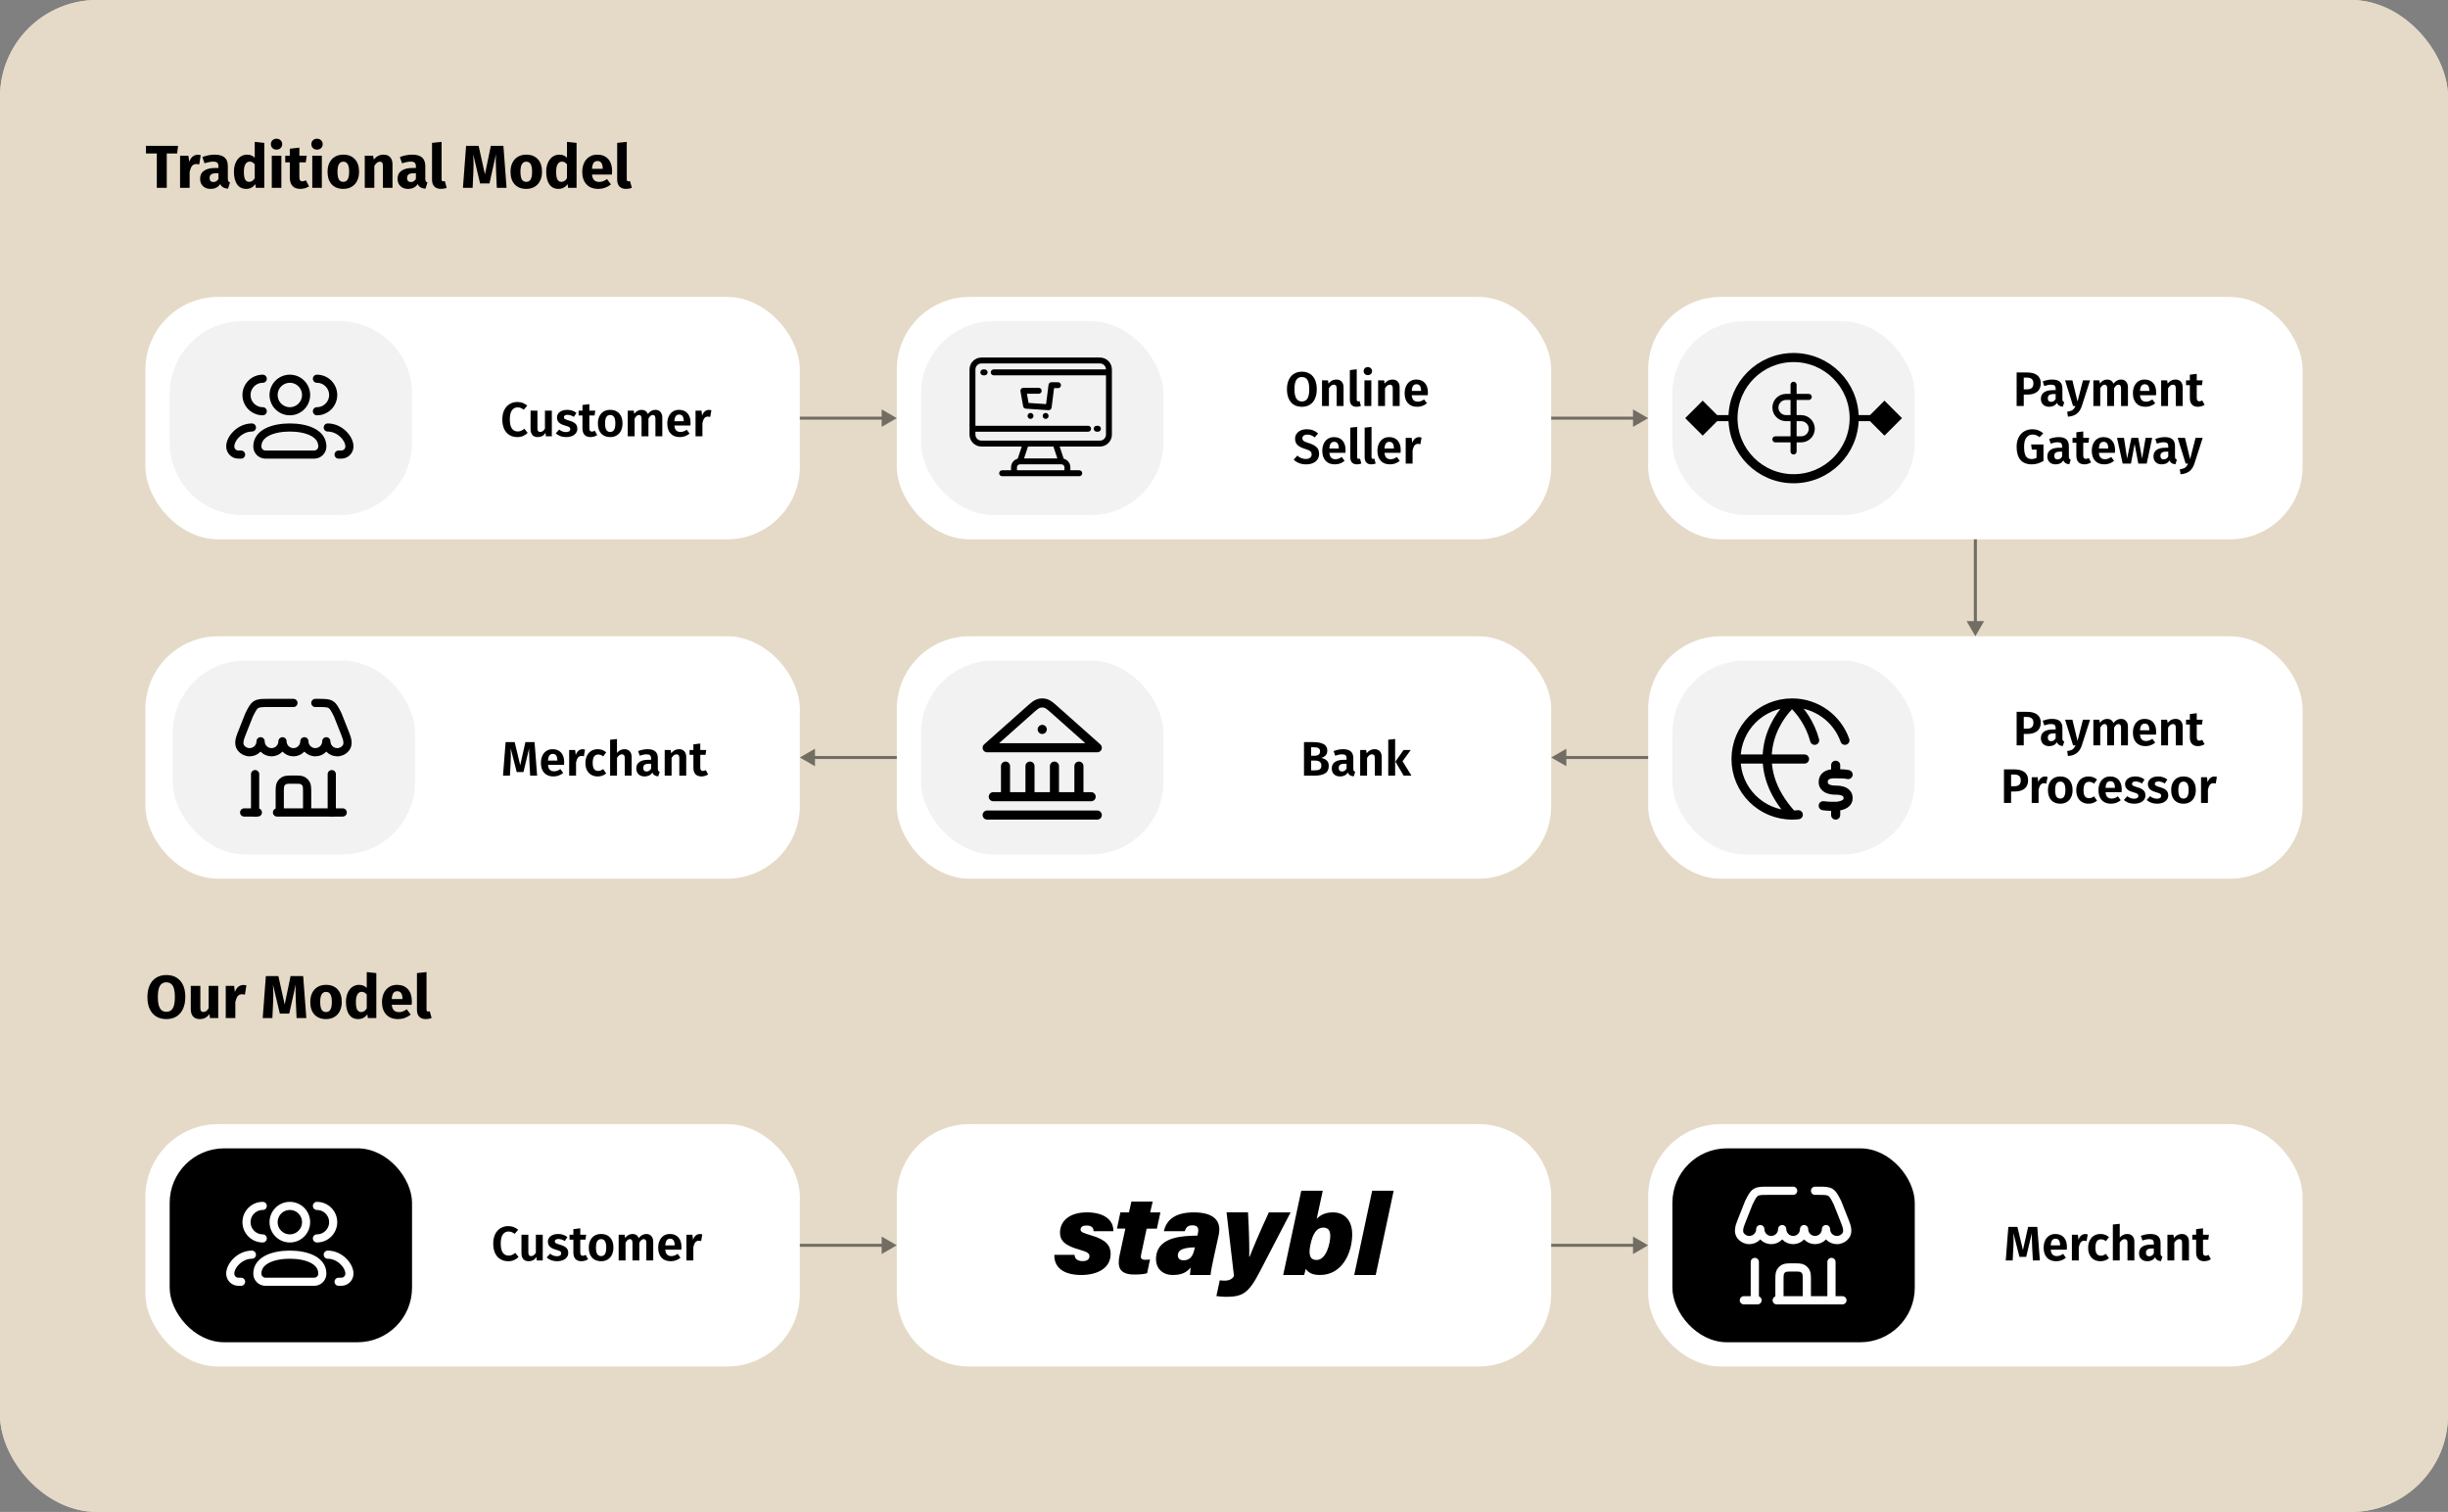 <svg width="808" height="499" viewBox="0 0 808 499" fill="none" xmlns="http://www.w3.org/2000/svg">
<rect x="0" y="0" width="808" height="499" fill="#808080" stroke="none"/>
<rect width="808" height="499" rx="32" fill="#E5DAC7"/>
<rect width="808" height="499" rx="32" fill="#E5DAC7"/>
<path d="M58.78 48.14L58.46 50.66H55.04V62H51.76V50.66H48.18V48.14H58.78ZM65.195 51.08C65.582 51.08 65.935 51.127 66.255 51.22L65.755 54.28C65.355 54.187 65.035 54.14 64.795 54.14C64.169 54.14 63.689 54.36 63.355 54.8C63.035 55.227 62.782 55.873 62.595 56.74V62H59.435V51.38H62.195L62.455 53.44C62.695 52.707 63.055 52.133 63.535 51.72C64.029 51.293 64.582 51.08 65.195 51.08ZM75.2 58.92C75.2 59.32 75.253 59.613 75.359 59.8C75.48 59.987 75.666 60.127 75.919 60.22L75.26 62.28C74.606 62.227 74.073 62.087 73.659 61.86C73.246 61.62 72.926 61.247 72.7 60.74C72.006 61.807 70.939 62.34 69.499 62.34C68.446 62.34 67.606 62.033 66.98 61.42C66.353 60.807 66.04 60.007 66.04 59.02C66.04 57.86 66.466 56.973 67.32 56.36C68.173 55.747 69.406 55.44 71.019 55.44H72.1V54.98C72.1 54.353 71.966 53.927 71.7 53.7C71.433 53.46 70.966 53.34 70.299 53.34C69.953 53.34 69.533 53.393 69.04 53.5C68.546 53.593 68.04 53.727 67.519 53.9L66.799 51.82C67.466 51.567 68.146 51.373 68.84 51.24C69.546 51.107 70.2 51.04 70.799 51.04C72.32 51.04 73.433 51.353 74.139 51.98C74.846 52.607 75.2 53.547 75.2 54.8V58.92ZM70.419 60.08C71.139 60.08 71.7 59.74 72.1 59.06V57.18H71.32C70.6 57.18 70.059 57.307 69.7 57.56C69.353 57.813 69.18 58.207 69.18 58.74C69.18 59.167 69.286 59.5 69.499 59.74C69.726 59.967 70.033 60.08 70.419 60.08ZM87.237 47.16V62H84.437L84.277 60.76C83.53 61.813 82.523 62.34 81.257 62.34C79.937 62.34 78.93 61.833 78.237 60.82C77.557 59.807 77.217 58.42 77.217 56.66C77.217 55.58 77.397 54.613 77.757 53.76C78.117 52.907 78.623 52.24 79.277 51.76C79.943 51.28 80.703 51.04 81.557 51.04C82.57 51.04 83.41 51.373 84.077 52.04V46.82L87.237 47.16ZM82.237 60.02C82.97 60.02 83.583 59.62 84.077 58.82V54.24C83.823 53.933 83.563 53.707 83.297 53.56C83.043 53.413 82.75 53.34 82.417 53.34C81.83 53.34 81.363 53.613 81.017 54.16C80.67 54.707 80.497 55.547 80.497 56.68C80.497 57.92 80.643 58.787 80.937 59.28C81.243 59.773 81.677 60.02 82.237 60.02ZM92.869 51.38V62H89.709V51.38H92.869ZM91.269 45.78C91.815 45.78 92.262 45.953 92.609 46.3C92.969 46.633 93.149 47.06 93.149 47.58C93.149 48.1 92.969 48.533 92.609 48.88C92.262 49.213 91.815 49.38 91.269 49.38C90.722 49.38 90.275 49.213 89.929 48.88C89.582 48.533 89.409 48.1 89.409 47.58C89.409 47.06 89.582 46.633 89.929 46.3C90.275 45.953 90.722 45.78 91.269 45.78ZM102.013 61.5C101.627 61.767 101.173 61.973 100.653 62.12C100.147 62.267 99.64 62.34 99.133 62.34C96.813 62.327 95.653 61.047 95.653 58.5V53.58H94.153V51.38H95.653V49.08L98.813 48.72V51.38H101.253L100.913 53.58H98.813V58.46C98.813 58.953 98.893 59.307 99.053 59.52C99.213 59.733 99.467 59.84 99.813 59.84C100.173 59.84 100.553 59.727 100.953 59.5L102.013 61.5ZM106.228 51.38V62H103.068V51.38H106.228ZM104.628 45.78C105.175 45.78 105.621 45.953 105.968 46.3C106.328 46.633 106.508 47.06 106.508 47.58C106.508 48.1 106.328 48.533 105.968 48.88C105.621 49.213 105.175 49.38 104.628 49.38C104.081 49.38 103.635 49.213 103.288 48.88C102.941 48.533 102.768 48.1 102.768 47.58C102.768 47.06 102.941 46.633 103.288 46.3C103.635 45.953 104.081 45.78 104.628 45.78ZM113.313 51.04C114.939 51.04 116.213 51.54 117.133 52.54C118.053 53.527 118.513 54.913 118.513 56.7C118.513 57.833 118.299 58.827 117.873 59.68C117.459 60.52 116.859 61.173 116.073 61.64C115.299 62.107 114.379 62.34 113.313 62.34C111.699 62.34 110.426 61.847 109.493 60.86C108.573 59.86 108.113 58.467 108.113 56.68C108.113 55.547 108.319 54.56 108.733 53.72C109.159 52.867 109.759 52.207 110.533 51.74C111.319 51.273 112.246 51.04 113.313 51.04ZM113.313 53.36C112.673 53.36 112.193 53.633 111.873 54.18C111.553 54.713 111.393 55.547 111.393 56.68C111.393 57.84 111.546 58.687 111.853 59.22C112.173 59.753 112.659 60.02 113.313 60.02C113.953 60.02 114.433 59.753 114.753 59.22C115.073 58.673 115.233 57.833 115.233 56.7C115.233 55.54 115.073 54.693 114.753 54.16C114.446 53.627 113.966 53.36 113.313 53.36ZM126.612 51.04C127.532 51.04 128.252 51.32 128.772 51.88C129.292 52.44 129.552 53.227 129.552 54.24V62H126.392V54.78C126.392 54.247 126.306 53.88 126.132 53.68C125.972 53.467 125.726 53.36 125.392 53.36C124.752 53.36 124.139 53.82 123.552 54.74V62H120.392V51.38H123.152L123.372 52.64C123.826 52.107 124.312 51.707 124.832 51.44C125.366 51.173 125.959 51.04 126.612 51.04ZM140.375 58.92C140.375 59.32 140.429 59.613 140.535 59.8C140.655 59.987 140.842 60.127 141.095 60.22L140.435 62.28C139.782 62.227 139.249 62.087 138.835 61.86C138.422 61.62 138.102 61.247 137.875 60.74C137.182 61.807 136.115 62.34 134.675 62.34C133.622 62.34 132.782 62.033 132.155 61.42C131.529 60.807 131.215 60.007 131.215 59.02C131.215 57.86 131.642 56.973 132.495 56.36C133.349 55.747 134.582 55.44 136.195 55.44H137.275V54.98C137.275 54.353 137.142 53.927 136.875 53.7C136.609 53.46 136.142 53.34 135.475 53.34C135.129 53.34 134.709 53.393 134.215 53.5C133.722 53.593 133.215 53.727 132.695 53.9L131.975 51.82C132.642 51.567 133.322 51.373 134.015 51.24C134.722 51.107 135.375 51.04 135.975 51.04C137.495 51.04 138.609 51.353 139.315 51.98C140.022 52.607 140.375 53.547 140.375 54.8V58.92ZM135.595 60.08C136.315 60.08 136.875 59.74 137.275 59.06V57.18H136.495C135.775 57.18 135.235 57.307 134.875 57.56C134.529 57.813 134.355 58.207 134.355 58.74C134.355 59.167 134.462 59.5 134.675 59.74C134.902 59.967 135.209 60.08 135.595 60.08ZM145.517 62.34C144.597 62.34 143.877 62.08 143.357 61.56C142.85 61.027 142.597 60.273 142.597 59.3V47.16L145.757 46.82V59.18C145.757 59.62 145.937 59.84 146.297 59.84C146.484 59.84 146.657 59.807 146.817 59.74L147.437 61.98C146.864 62.22 146.224 62.34 145.517 62.34ZM167.201 62H163.981L163.741 56.58C163.674 55.287 163.641 54.133 163.641 53.12C163.641 52.347 163.661 51.613 163.701 50.92L161.561 60.54H158.461L156.181 50.92C156.261 52.08 156.301 53.173 156.301 54.2C156.301 54.973 156.281 55.78 156.241 56.62L156.001 62H152.801L153.841 48.14H157.981L160.061 57.54L162.001 48.14H166.161L167.201 62ZM173.703 51.04C175.33 51.04 176.603 51.54 177.523 52.54C178.443 53.527 178.903 54.913 178.903 56.7C178.903 57.833 178.69 58.827 178.263 59.68C177.85 60.52 177.25 61.173 176.463 61.64C175.69 62.107 174.77 62.34 173.703 62.34C172.09 62.34 170.817 61.847 169.883 60.86C168.963 59.86 168.503 58.467 168.503 56.68C168.503 55.547 168.71 54.56 169.123 53.72C169.55 52.867 170.15 52.207 170.923 51.74C171.71 51.273 172.637 51.04 173.703 51.04ZM173.703 53.36C173.063 53.36 172.583 53.633 172.263 54.18C171.943 54.713 171.783 55.547 171.783 56.68C171.783 57.84 171.937 58.687 172.243 59.22C172.563 59.753 173.05 60.02 173.703 60.02C174.343 60.02 174.823 59.753 175.143 59.22C175.463 58.673 175.623 57.833 175.623 56.7C175.623 55.54 175.463 54.693 175.143 54.16C174.837 53.627 174.357 53.36 173.703 53.36ZM190.303 47.16V62H187.503L187.343 60.76C186.596 61.813 185.59 62.34 184.323 62.34C183.003 62.34 181.996 61.833 181.303 60.82C180.623 59.807 180.283 58.42 180.283 56.66C180.283 55.58 180.463 54.613 180.823 53.76C181.183 52.907 181.69 52.24 182.343 51.76C183.01 51.28 183.77 51.04 184.623 51.04C185.636 51.04 186.476 51.373 187.143 52.04V46.82L190.303 47.16ZM185.303 60.02C186.036 60.02 186.65 59.62 187.143 58.82V54.24C186.89 53.933 186.63 53.707 186.363 53.56C186.11 53.413 185.816 53.34 185.483 53.34C184.896 53.34 184.43 53.613 184.083 54.16C183.736 54.707 183.563 55.547 183.563 56.68C183.563 57.92 183.71 58.787 184.003 59.28C184.31 59.773 184.743 60.02 185.303 60.02ZM202.035 56.48C202.035 56.92 202.015 57.3 201.975 57.62H195.395C195.502 58.513 195.755 59.14 196.155 59.5C196.555 59.86 197.108 60.04 197.815 60.04C198.242 60.04 198.655 59.967 199.055 59.82C199.455 59.66 199.888 59.42 200.355 59.1L201.655 60.86C200.415 61.847 199.035 62.34 197.515 62.34C195.795 62.34 194.475 61.833 193.555 60.82C192.635 59.807 192.175 58.447 192.175 56.74C192.175 55.66 192.368 54.693 192.755 53.84C193.142 52.973 193.708 52.293 194.455 51.8C195.202 51.293 196.095 51.04 197.135 51.04C198.668 51.04 199.868 51.52 200.735 52.48C201.602 53.44 202.035 54.773 202.035 56.48ZM198.935 55.58C198.908 53.953 198.335 53.14 197.215 53.14C196.668 53.14 196.242 53.34 195.935 53.74C195.642 54.14 195.462 54.8 195.395 55.72H198.935V55.58ZM206.63 62.34C205.71 62.34 204.99 62.08 204.47 61.56C203.964 61.027 203.71 60.273 203.71 59.3V47.16L206.87 46.82V59.18C206.87 59.62 207.05 59.84 207.41 59.84C207.597 59.84 207.77 59.807 207.93 59.74L208.55 61.98C207.977 62.22 207.337 62.34 206.63 62.34Z" fill="black"/>
<path d="M54.9 321.8C56.873 321.8 58.407 322.433 59.5 323.7C60.607 324.967 61.16 326.753 61.16 329.06C61.16 330.567 60.907 331.867 60.4 332.96C59.907 334.053 59.187 334.893 58.24 335.48C57.307 336.053 56.193 336.34 54.9 336.34C53.607 336.34 52.493 336.053 51.56 335.48C50.627 334.907 49.907 334.08 49.4 333C48.907 331.907 48.66 330.593 48.66 329.06C48.66 327.567 48.907 326.273 49.4 325.18C49.907 324.087 50.627 323.253 51.56 322.68C52.493 322.093 53.607 321.8 54.9 321.8ZM54.9 324.2C53.953 324.2 53.247 324.587 52.78 325.36C52.327 326.12 52.1 327.353 52.1 329.06C52.1 330.767 52.333 332.007 52.8 332.78C53.267 333.553 53.967 333.94 54.9 333.94C55.86 333.94 56.567 333.56 57.02 332.8C57.487 332.027 57.72 330.78 57.72 329.06C57.72 327.34 57.487 326.1 57.02 325.34C56.553 324.58 55.847 324.2 54.9 324.2ZM72.028 336H69.288L69.148 334.66C68.375 335.78 67.302 336.34 65.928 336.34C64.955 336.34 64.215 336.047 63.708 335.46C63.215 334.873 62.968 334.053 62.968 333V325.38H66.128V332.6C66.128 333.12 66.208 333.487 66.368 333.7C66.541 333.9 66.802 334 67.148 334C67.815 334 68.388 333.587 68.868 332.76V325.38H72.028V336ZM80.273 325.08C80.66 325.08 81.013 325.127 81.333 325.22L80.833 328.28C80.433 328.187 80.113 328.14 79.873 328.14C79.247 328.14 78.767 328.36 78.433 328.8C78.113 329.227 77.86 329.873 77.673 330.74V336H74.513V325.38H77.273L77.533 327.44C77.773 326.707 78.133 326.133 78.613 325.72C79.107 325.293 79.66 325.08 80.273 325.08ZM101.107 336H97.887L97.647 330.58C97.58 329.287 97.547 328.133 97.547 327.12C97.547 326.347 97.567 325.613 97.607 324.92L95.467 334.54H92.367L90.087 324.92C90.167 326.08 90.207 327.173 90.207 328.2C90.207 328.973 90.187 329.78 90.147 330.62L89.907 336H86.707L87.747 322.14H91.887L93.967 331.54L95.907 322.14H100.067L101.107 336ZM107.61 325.04C109.236 325.04 110.51 325.54 111.43 326.54C112.35 327.527 112.81 328.913 112.81 330.7C112.81 331.833 112.596 332.827 112.17 333.68C111.756 334.52 111.156 335.173 110.37 335.64C109.596 336.107 108.676 336.34 107.61 336.34C105.996 336.34 104.723 335.847 103.79 334.86C102.87 333.86 102.41 332.467 102.41 330.68C102.41 329.547 102.616 328.56 103.03 327.72C103.456 326.867 104.056 326.207 104.83 325.74C105.616 325.273 106.543 325.04 107.61 325.04ZM107.61 327.36C106.97 327.36 106.49 327.633 106.17 328.18C105.85 328.713 105.69 329.547 105.69 330.68C105.69 331.84 105.843 332.687 106.15 333.22C106.47 333.753 106.956 334.02 107.61 334.02C108.25 334.02 108.73 333.753 109.05 333.22C109.37 332.673 109.53 331.833 109.53 330.7C109.53 329.54 109.37 328.693 109.05 328.16C108.743 327.627 108.263 327.36 107.61 327.36ZM124.209 321.16V336H121.409L121.249 334.76C120.503 335.813 119.496 336.34 118.229 336.34C116.909 336.34 115.903 335.833 115.209 334.82C114.529 333.807 114.189 332.42 114.189 330.66C114.189 329.58 114.369 328.613 114.729 327.76C115.089 326.907 115.596 326.24 116.249 325.76C116.916 325.28 117.676 325.04 118.529 325.04C119.543 325.04 120.383 325.373 121.049 326.04V320.82L124.209 321.16ZM119.209 334.02C119.943 334.02 120.556 333.62 121.049 332.82V328.24C120.796 327.933 120.536 327.707 120.269 327.56C120.016 327.413 119.723 327.34 119.389 327.34C118.803 327.34 118.336 327.613 117.989 328.16C117.643 328.707 117.469 329.547 117.469 330.68C117.469 331.92 117.616 332.787 117.909 333.28C118.216 333.773 118.649 334.02 119.209 334.02ZM135.941 330.48C135.941 330.92 135.921 331.3 135.881 331.62H129.301C129.408 332.513 129.661 333.14 130.061 333.5C130.461 333.86 131.015 334.04 131.721 334.04C132.148 334.04 132.561 333.967 132.961 333.82C133.361 333.66 133.795 333.42 134.261 333.1L135.561 334.86C134.321 335.847 132.941 336.34 131.421 336.34C129.701 336.34 128.381 335.833 127.461 334.82C126.541 333.807 126.081 332.447 126.081 330.74C126.081 329.66 126.275 328.693 126.661 327.84C127.048 326.973 127.615 326.293 128.361 325.8C129.108 325.293 130.001 325.04 131.041 325.04C132.575 325.04 133.775 325.52 134.641 326.48C135.508 327.44 135.941 328.773 135.941 330.48ZM132.841 329.58C132.815 327.953 132.241 327.14 131.121 327.14C130.575 327.14 130.148 327.34 129.841 327.74C129.548 328.14 129.368 328.8 129.301 329.72H132.841V329.58ZM140.537 336.34C139.617 336.34 138.897 336.08 138.377 335.56C137.87 335.027 137.617 334.273 137.617 333.3V321.16L140.777 320.82V333.18C140.777 333.62 140.957 333.84 141.317 333.84C141.503 333.84 141.677 333.807 141.837 333.74L142.457 335.98C141.883 336.22 141.243 336.34 140.537 336.34Z" fill="black"/>
<rect x="48" y="371" width="216" height="80" rx="24" fill="white"/>
<rect x="48" y="210" width="216" height="80" rx="24" fill="white"/>
<rect x="48" y="98" width="216" height="80" rx="24" fill="white"/>
<rect x="57" y="218" width="80" height="64" rx="24" fill="#F2F2F2"/>
<path d="M92.336 267.243V261.821C92.336 260.132 92.336 259.287 92.699 258.658C92.937 258.246 93.279 257.904 93.691 257.666C94.32 257.303 95.165 257.303 96.854 257.303C98.543 257.303 99.388 257.303 100.017 257.666C100.429 257.904 100.771 258.246 101.009 258.658C101.372 259.287 101.372 260.132 101.372 261.821V267.243" stroke="black" stroke-width="2.711" stroke-linecap="round"/>
<path d="M113.119 268.146H91.432M80.588 268.146H85.106" stroke="black" stroke-width="2.711" stroke-linecap="round"/>
<path d="M109.505 268.146V255.495" stroke="black" stroke-width="2.711" stroke-linecap="round"/>
<path d="M84.203 268.146V255.495" stroke="black" stroke-width="2.711" stroke-linecap="round"/>
<path d="M96.854 232H88.671C86.497 232 85.41 232 84.536 232.54C83.663 233.08 83.177 234.052 82.205 235.996L79.668 242.409C79.082 243.89 78.569 245.636 79.556 246.888C80.218 247.727 81.243 248.266 82.395 248.266C84.392 248.266 86.01 246.647 86.01 244.651C86.01 246.647 87.628 248.266 89.624 248.266C91.621 248.266 93.239 246.647 93.239 244.651C93.239 246.647 94.857 248.266 96.854 248.266C98.85 248.266 100.468 246.647 100.468 244.651C100.468 246.647 102.086 248.266 104.083 248.266C106.079 248.266 107.697 246.647 107.697 244.651C107.697 246.647 109.316 248.266 111.312 248.266C112.464 248.266 113.49 247.727 114.152 246.888C115.138 245.636 114.626 243.89 114.04 242.409L111.503 235.996C110.531 234.052 110.045 233.08 109.171 232.54C108.298 232 107.211 232 105.037 232H104.083" stroke="black" stroke-width="2.711" stroke-linecap="round" stroke-linejoin="round"/>
<path d="M296 395C296 381.745 306.745 371 320 371H488C501.255 371 512 381.745 512 395V427C512 440.255 501.255 451 488 451H320C306.745 451 296 440.255 296 427V395Z" fill="white"/>
<rect x="544" y="371" width="216" height="80" rx="24" fill="white"/>
<rect x="544" y="210" width="216" height="80" rx="24" fill="white"/>
<rect x="544" y="98" width="216" height="80" rx="24" fill="white"/>
<rect x="296" y="210" width="216" height="80" rx="24" fill="white"/>
<rect x="296" y="98" width="216" height="80" rx="24" fill="white"/>
<path opacity="0.5" d="M296 138L291 135.113L291 140.887L296 138ZM264 138L264 138.5L291.5 138.5L291.5 138L291.5 137.5L264 137.5L264 138Z" fill="black"/>
<path opacity="0.5" d="M296 411L291 408.113L291 413.887L296 411ZM264 411L264 411.5L291.5 411.5L291.5 411L291.5 410.5L264 410.5L264 411Z" fill="black"/>
<path opacity="0.5" d="M264 250L269 252.887L269 247.113L264 250ZM296 250L296 249.5L268.5 249.5L268.5 250L268.5 250.5L296 250.5L296 250Z" fill="black"/>
<path opacity="0.5" d="M544 138L539 135.113L539 140.887L544 138ZM512 138L512 138.5L539.5 138.5L539.5 138L539.5 137.5L512 137.5L512 138Z" fill="black"/>
<path opacity="0.5" d="M544 411L539 408.113L539 413.887L544 411ZM512 411L512 411.5L539.5 411.5L539.5 411L539.5 410.5L512 410.5L512 411Z" fill="black"/>
<path opacity="0.5" d="M512 250L517 252.887L517 247.113L512 250ZM544 250L544 249.5L516.5 249.5L516.5 250L516.5 250.5L544 250.5L544 250Z" fill="black"/>
<path opacity="0.5" d="M652 210L654.887 205L649.113 205L652 210ZM652 178L651.5 178L651.5 205.5L652 205.5L652.5 205.5L652.5 178L652 178Z" fill="black"/>
<g clip-path="url(#clip0_374_1282)">
<path d="M354.651 414.142C354.768 415.515 355.7 416.218 357.328 416.218C358.864 416.218 359.592 415.614 359.592 414.561C359.592 413.628 358.731 413.138 356.524 412.513C351.338 411.09 349.873 409.396 349.873 406.809C349.873 403.158 352.791 400.131 358.76 400.131C364.728 400.131 367.6 402.915 367.471 406.34H360.957C360.945 405.251 360.316 404.465 358.626 404.465C357.652 404.465 356.658 404.753 356.658 405.802C356.658 406.637 357.623 406.99 360.208 407.735C365.016 409.129 366.585 411.074 366.585 413.808C366.585 418.735 361.969 420.799 356.874 420.799C351.093 420.799 347.896 418.361 348 414.142H354.647H354.651Z" fill="black"/>
<path d="M369.802 400.135H372.645L373.428 396.569H380.466L379.634 400.135H383.009L381.852 405.501H378.476L376.658 413.964C376.399 415.141 376.57 415.786 378.06 415.786C378.564 415.786 379.051 415.762 379.571 415.7L378.622 420.223C377.303 420.614 375.55 420.643 374.335 420.643C369.465 420.643 368.732 418.11 369.523 414.372L371.442 405.481H368.674L369.798 400.139L369.802 400.135Z" fill="black"/>
<path d="M400.633 414.947C400.146 417.209 399.671 419.496 399.559 420.799H392.762C392.832 419.8 392.936 418.977 393.024 418.315C391.883 419.648 390.431 420.799 387.134 420.799C383.451 420.799 381.552 418.385 381.552 415.618C381.552 410.428 385.715 408.507 391.105 407.989C392.608 407.849 394.152 407.825 395.234 407.8L395.413 406.891C395.667 405.621 395.546 404.403 393.602 404.403C391.659 404.403 391.434 405.477 391.038 406.348H384.137C384.916 403.112 387.255 400.135 394.035 400.135C400.233 400.135 403.338 402.619 402.243 407.644L400.633 414.951V414.947ZM394.393 411.678C393.365 411.678 392.412 411.764 391.654 411.904C389.498 412.303 388.762 413.142 388.762 414.331C388.762 415.256 389.357 415.955 390.601 415.955C393.249 415.955 393.881 413.874 394.277 412.163L394.393 411.674V411.678Z" fill="black"/>
<path d="M411.925 400.135C412.329 407.031 412.383 412.369 412.329 414.763H412.462C413.486 412.135 415.488 407.307 418.805 400.135H425.985L415.879 419.57C412.108 426.939 410.056 428.004 404.562 428.004C403.809 428.004 402.302 427.889 401.486 427.753L402.614 422.543C402.93 422.605 403.555 422.666 404.146 422.666C405.911 422.666 406.776 422.041 407.297 421.141L404.845 400.131H411.929L411.925 400.135Z" fill="black"/>
<path d="M429.503 393H436.599L434.593 402.249C435.842 401.023 437.357 400.135 439.996 400.135C443.842 400.135 446.314 402.87 446.314 407.368C446.314 413.34 443.138 420.803 435.65 420.803C432.932 420.803 431.655 419.804 431.001 418.776C430.872 419.282 430.693 419.944 430.456 420.803H423.53C423.908 419.027 424.329 417.09 424.695 415.437L429.503 393ZM439.072 407.903C439.072 406.036 438.335 405.156 436.741 405.156C434.697 405.156 433.299 406.965 432.508 410.885C431.834 414.203 432.379 415.844 434.585 415.844C437.723 415.844 439.072 410.428 439.072 407.907V407.903Z" fill="black"/>
<path d="M446.98 420.799L452.903 393H460L454.077 420.799H446.98Z" fill="black"/>
</g>
<path d="M170.724 132.672C171.417 132.672 172.02 132.773 172.532 132.976C173.044 133.168 173.545 133.467 174.036 133.872L172.868 135.232C172.228 134.709 171.556 134.448 170.852 134.448C170.062 134.448 169.433 134.773 168.964 135.424C168.505 136.064 168.276 137.072 168.276 138.448C168.276 139.792 168.505 140.789 168.964 141.44C169.433 142.08 170.068 142.4 170.868 142.4C171.284 142.4 171.662 142.325 172.004 142.176C172.345 142.016 172.702 141.792 173.076 141.504L174.164 142.864C173.769 143.269 173.278 143.605 172.692 143.872C172.116 144.128 171.476 144.256 170.772 144.256C169.78 144.256 168.91 144.032 168.164 143.584C167.417 143.136 166.836 142.48 166.42 141.616C166.004 140.741 165.796 139.685 165.796 138.448C165.796 137.243 166.009 136.208 166.436 135.344C166.862 134.469 167.449 133.808 168.196 133.36C168.942 132.901 169.785 132.672 170.724 132.672ZM182.142 144H180.174L180.062 142.864C179.763 143.333 179.401 143.685 178.974 143.92C178.547 144.144 178.051 144.256 177.486 144.256C176.718 144.256 176.131 144.027 175.726 143.568C175.321 143.099 175.118 142.448 175.118 141.616V135.52H177.39V141.328C177.39 141.776 177.465 142.096 177.614 142.288C177.763 142.469 177.998 142.56 178.318 142.56C178.926 142.56 179.443 142.192 179.87 141.456V135.52H182.142V144ZM187.202 135.264C188.396 135.264 189.42 135.605 190.274 136.288L189.41 137.584C188.695 137.136 187.991 136.912 187.298 136.912C186.924 136.912 186.636 136.981 186.434 137.12C186.231 137.259 186.13 137.445 186.13 137.68C186.13 137.851 186.172 137.995 186.258 138.112C186.354 138.229 186.524 138.341 186.77 138.448C187.026 138.555 187.404 138.683 187.906 138.832C188.802 139.077 189.468 139.408 189.906 139.824C190.343 140.229 190.562 140.789 190.562 141.504C190.562 142.069 190.396 142.56 190.066 142.976C189.746 143.392 189.308 143.712 188.754 143.936C188.199 144.149 187.58 144.256 186.898 144.256C186.183 144.256 185.532 144.149 184.946 143.936C184.359 143.712 183.858 143.408 183.442 143.024L184.562 141.776C185.276 142.331 186.034 142.608 186.834 142.608C187.26 142.608 187.596 142.528 187.842 142.368C188.098 142.197 188.226 141.968 188.226 141.68C188.226 141.456 188.178 141.28 188.082 141.152C187.986 141.024 187.81 140.907 187.554 140.8C187.298 140.683 186.898 140.549 186.354 140.4C185.5 140.165 184.866 139.835 184.45 139.408C184.044 138.971 183.842 138.432 183.842 137.792C183.842 137.312 183.98 136.88 184.258 136.496C184.535 136.112 184.924 135.813 185.426 135.6C185.938 135.376 186.53 135.264 187.202 135.264ZM197.114 143.6C196.805 143.813 196.453 143.973 196.058 144.08C195.674 144.197 195.29 144.256 194.906 144.256C194.031 144.245 193.37 143.995 192.922 143.504C192.474 143.013 192.25 142.293 192.25 141.344V137.12H190.986V135.52H192.25V133.664L194.522 133.392V135.52H196.474L196.25 137.12H194.522V141.296C194.522 141.701 194.591 141.995 194.73 142.176C194.869 142.357 195.082 142.448 195.37 142.448C195.658 142.448 195.978 142.352 196.33 142.16L197.114 143.6ZM201.422 135.264C202.692 135.264 203.684 135.664 204.398 136.464C205.113 137.253 205.47 138.352 205.47 139.76C205.47 140.656 205.305 141.445 204.974 142.128C204.654 142.8 204.185 143.323 203.566 143.696C202.958 144.069 202.238 144.256 201.406 144.256C200.137 144.256 199.14 143.861 198.414 143.072C197.7 142.272 197.342 141.168 197.342 139.76C197.342 138.864 197.502 138.08 197.822 137.408C198.153 136.725 198.622 136.197 199.23 135.824C199.849 135.451 200.58 135.264 201.422 135.264ZM201.422 136.96C200.846 136.96 200.414 137.189 200.126 137.648C199.849 138.096 199.71 138.8 199.71 139.76C199.71 140.72 199.849 141.429 200.126 141.888C200.414 142.336 200.841 142.56 201.406 142.56C201.972 142.56 202.393 142.336 202.67 141.888C202.958 141.429 203.102 140.72 203.102 139.76C203.102 138.8 202.964 138.096 202.686 137.648C202.409 137.189 201.988 136.96 201.422 136.96ZM216.366 135.264C217.038 135.264 217.577 135.493 217.982 135.952C218.398 136.411 218.606 137.035 218.606 137.824V144H216.334V138.208C216.334 137.376 216.057 136.96 215.502 136.96C215.203 136.96 214.942 137.056 214.718 137.248C214.494 137.44 214.265 137.739 214.03 138.144V144H211.758V138.208C211.758 137.376 211.481 136.96 210.926 136.96C210.627 136.96 210.366 137.061 210.142 137.264C209.918 137.456 209.694 137.749 209.47 138.144V144H207.198V135.52H209.166L209.342 136.576C209.662 136.149 210.019 135.824 210.414 135.6C210.819 135.376 211.283 135.264 211.806 135.264C212.286 135.264 212.702 135.387 213.054 135.632C213.406 135.867 213.662 136.203 213.822 136.64C214.174 136.181 214.553 135.84 214.958 135.616C215.374 135.381 215.843 135.264 216.366 135.264ZM227.929 139.568C227.929 139.675 227.913 139.968 227.881 140.448H222.585C222.659 141.216 222.867 141.76 223.209 142.08C223.55 142.4 224.014 142.56 224.601 142.56C224.963 142.56 225.305 142.501 225.625 142.384C225.945 142.267 226.291 142.08 226.665 141.824L227.609 143.104C226.659 143.872 225.587 144.256 224.393 144.256C223.059 144.256 222.035 143.856 221.321 143.056C220.606 142.256 220.249 141.173 220.249 139.808C220.249 138.944 220.398 138.171 220.697 137.488C221.006 136.795 221.449 136.251 222.025 135.856C222.611 135.461 223.305 135.264 224.105 135.264C225.31 135.264 226.249 135.643 226.921 136.4C227.593 137.157 227.929 138.213 227.929 139.568ZM225.673 138.928C225.673 137.52 225.166 136.816 224.153 136.816C223.683 136.816 223.315 136.992 223.049 137.344C222.793 137.685 222.638 138.245 222.585 139.024H225.673V138.928ZM233.957 135.28C234.213 135.28 234.496 135.323 234.805 135.408L234.421 137.6C234.122 137.525 233.872 137.488 233.669 137.488C233.168 137.488 232.778 137.664 232.501 138.016C232.224 138.368 232.005 138.901 231.845 139.616V144H229.573V135.52H231.541L231.749 137.168C231.952 136.571 232.245 136.107 232.629 135.776C233.024 135.445 233.466 135.28 233.957 135.28Z" fill="black"/>
<path d="M167.724 404.672C168.417 404.672 169.02 404.773 169.532 404.976C170.044 405.168 170.545 405.467 171.036 405.872L169.868 407.232C169.228 406.709 168.556 406.448 167.852 406.448C167.062 406.448 166.433 406.773 165.964 407.424C165.505 408.064 165.276 409.072 165.276 410.448C165.276 411.792 165.505 412.789 165.964 413.44C166.433 414.08 167.068 414.4 167.868 414.4C168.284 414.4 168.662 414.325 169.004 414.176C169.345 414.016 169.702 413.792 170.076 413.504L171.164 414.864C170.769 415.269 170.278 415.605 169.692 415.872C169.116 416.128 168.476 416.256 167.772 416.256C166.78 416.256 165.91 416.032 165.164 415.584C164.417 415.136 163.836 414.48 163.42 413.616C163.004 412.741 162.796 411.685 162.796 410.448C162.796 409.243 163.009 408.208 163.436 407.344C163.862 406.469 164.449 405.808 165.196 405.36C165.942 404.901 166.785 404.672 167.724 404.672ZM179.142 416H177.174L177.062 414.864C176.763 415.333 176.401 415.685 175.974 415.92C175.547 416.144 175.051 416.256 174.486 416.256C173.718 416.256 173.131 416.027 172.726 415.568C172.321 415.099 172.118 414.448 172.118 413.616V407.52H174.39V413.328C174.39 413.776 174.465 414.096 174.614 414.288C174.763 414.469 174.998 414.56 175.318 414.56C175.926 414.56 176.443 414.192 176.87 413.456V407.52H179.142V416ZM184.202 407.264C185.396 407.264 186.42 407.605 187.274 408.288L186.41 409.584C185.695 409.136 184.991 408.912 184.298 408.912C183.924 408.912 183.636 408.981 183.434 409.12C183.231 409.259 183.13 409.445 183.13 409.68C183.13 409.851 183.172 409.995 183.258 410.112C183.354 410.229 183.524 410.341 183.77 410.448C184.026 410.555 184.404 410.683 184.906 410.832C185.802 411.077 186.468 411.408 186.906 411.824C187.343 412.229 187.562 412.789 187.562 413.504C187.562 414.069 187.396 414.56 187.066 414.976C186.746 415.392 186.308 415.712 185.754 415.936C185.199 416.149 184.58 416.256 183.898 416.256C183.183 416.256 182.532 416.149 181.946 415.936C181.359 415.712 180.858 415.408 180.442 415.024L181.562 413.776C182.276 414.331 183.034 414.608 183.834 414.608C184.26 414.608 184.596 414.528 184.842 414.368C185.098 414.197 185.226 413.968 185.226 413.68C185.226 413.456 185.178 413.28 185.082 413.152C184.986 413.024 184.81 412.907 184.554 412.8C184.298 412.683 183.898 412.549 183.354 412.4C182.5 412.165 181.866 411.835 181.45 411.408C181.044 410.971 180.842 410.432 180.842 409.792C180.842 409.312 180.98 408.88 181.258 408.496C181.535 408.112 181.924 407.813 182.426 407.6C182.938 407.376 183.53 407.264 184.202 407.264ZM194.114 415.6C193.805 415.813 193.453 415.973 193.058 416.08C192.674 416.197 192.29 416.256 191.906 416.256C191.031 416.245 190.37 415.995 189.922 415.504C189.474 415.013 189.25 414.293 189.25 413.344V409.12H187.986V407.52H189.25V405.664L191.522 405.392V407.52H193.474L193.25 409.12H191.522V413.296C191.522 413.701 191.591 413.995 191.73 414.176C191.869 414.357 192.082 414.448 192.37 414.448C192.658 414.448 192.978 414.352 193.33 414.16L194.114 415.6ZM198.422 407.264C199.692 407.264 200.684 407.664 201.398 408.464C202.113 409.253 202.47 410.352 202.47 411.76C202.47 412.656 202.305 413.445 201.974 414.128C201.654 414.8 201.185 415.323 200.566 415.696C199.958 416.069 199.238 416.256 198.406 416.256C197.137 416.256 196.14 415.861 195.414 415.072C194.7 414.272 194.342 413.168 194.342 411.76C194.342 410.864 194.502 410.08 194.822 409.408C195.153 408.725 195.622 408.197 196.23 407.824C196.849 407.451 197.58 407.264 198.422 407.264ZM198.422 408.96C197.846 408.96 197.414 409.189 197.126 409.648C196.849 410.096 196.71 410.8 196.71 411.76C196.71 412.72 196.849 413.429 197.126 413.888C197.414 414.336 197.841 414.56 198.406 414.56C198.972 414.56 199.393 414.336 199.67 413.888C199.958 413.429 200.102 412.72 200.102 411.76C200.102 410.8 199.964 410.096 199.686 409.648C199.409 409.189 198.988 408.96 198.422 408.96ZM213.366 407.264C214.038 407.264 214.577 407.493 214.982 407.952C215.398 408.411 215.606 409.035 215.606 409.824V416H213.334V410.208C213.334 409.376 213.057 408.96 212.502 408.96C212.203 408.96 211.942 409.056 211.718 409.248C211.494 409.44 211.265 409.739 211.03 410.144V416H208.758V410.208C208.758 409.376 208.481 408.96 207.926 408.96C207.627 408.96 207.366 409.061 207.142 409.264C206.918 409.456 206.694 409.749 206.47 410.144V416H204.198V407.52H206.166L206.342 408.576C206.662 408.149 207.019 407.824 207.414 407.6C207.819 407.376 208.283 407.264 208.806 407.264C209.286 407.264 209.702 407.387 210.054 407.632C210.406 407.867 210.662 408.203 210.822 408.64C211.174 408.181 211.553 407.84 211.958 407.616C212.374 407.381 212.843 407.264 213.366 407.264ZM224.929 411.568C224.929 411.675 224.913 411.968 224.881 412.448H219.585C219.659 413.216 219.867 413.76 220.209 414.08C220.55 414.4 221.014 414.56 221.601 414.56C221.963 414.56 222.305 414.501 222.625 414.384C222.945 414.267 223.291 414.08 223.665 413.824L224.609 415.104C223.659 415.872 222.587 416.256 221.393 416.256C220.059 416.256 219.035 415.856 218.321 415.056C217.606 414.256 217.249 413.173 217.249 411.808C217.249 410.944 217.398 410.171 217.697 409.488C218.006 408.795 218.449 408.251 219.025 407.856C219.611 407.461 220.305 407.264 221.105 407.264C222.31 407.264 223.249 407.643 223.921 408.4C224.593 409.157 224.929 410.213 224.929 411.568ZM222.673 410.928C222.673 409.52 222.166 408.816 221.153 408.816C220.683 408.816 220.315 408.992 220.049 409.344C219.793 409.685 219.638 410.245 219.585 411.024H222.673V410.928ZM230.957 407.28C231.213 407.28 231.496 407.323 231.805 407.408L231.421 409.6C231.122 409.525 230.872 409.488 230.669 409.488C230.168 409.488 229.778 409.664 229.501 410.016C229.224 410.368 229.005 410.901 228.845 411.616V416H226.573V407.52H228.541L228.749 409.168C228.952 408.571 229.245 408.107 229.629 407.776C230.024 407.445 230.466 407.28 230.957 407.28Z" fill="black"/>
<path d="M429.708 122.672C430.721 122.672 431.596 122.901 432.332 123.36C433.068 123.808 433.633 124.464 434.028 125.328C434.423 126.192 434.62 127.237 434.62 128.464C434.62 129.669 434.423 130.709 434.028 131.584C433.633 132.448 433.068 133.109 432.332 133.568C431.596 134.027 430.721 134.256 429.708 134.256C428.695 134.256 427.815 134.032 427.068 133.584C426.332 133.125 425.767 132.464 425.372 131.6C424.977 130.725 424.78 129.68 424.78 128.464C424.78 127.269 424.977 126.24 425.372 125.376C425.777 124.501 426.348 123.835 427.084 123.376C427.831 122.907 428.705 122.672 429.708 122.672ZM429.708 124.432C428.897 124.432 428.284 124.752 427.868 125.392C427.463 126.032 427.26 127.056 427.26 128.464C427.26 129.872 427.468 130.896 427.884 131.536C428.3 132.176 428.908 132.496 429.708 132.496C430.519 132.496 431.127 132.181 431.532 131.552C431.937 130.912 432.14 129.883 432.14 128.464C432.14 127.045 431.937 126.021 431.532 125.392C431.127 124.752 430.519 124.432 429.708 124.432ZM441.09 125.264C441.837 125.264 442.418 125.493 442.834 125.952C443.25 126.4 443.458 127.024 443.458 127.824V134H441.186V128.208C441.186 127.749 441.106 127.429 440.946 127.248C440.797 127.056 440.568 126.96 440.258 126.96C439.938 126.96 439.645 127.061 439.378 127.264C439.122 127.456 438.872 127.749 438.626 128.144V134H436.354V125.52H438.322L438.498 126.592C438.85 126.155 439.234 125.824 439.65 125.6C440.077 125.376 440.557 125.264 441.09 125.264ZM447.732 134.256C447.039 134.256 446.5 134.059 446.116 133.664C445.732 133.259 445.54 132.688 445.54 131.952V122.144L447.812 121.888V131.888C447.812 132.261 447.967 132.448 448.276 132.448C448.447 132.448 448.596 132.416 448.724 132.352L449.188 133.968C448.751 134.16 448.265 134.256 447.732 134.256ZM452.626 125.52V134H450.354V125.52H452.626ZM451.474 121.152C451.88 121.152 452.21 121.28 452.466 121.536C452.733 121.781 452.866 122.096 452.866 122.48C452.866 122.864 452.733 123.184 452.466 123.44C452.21 123.685 451.88 123.808 451.474 123.808C451.069 123.808 450.738 123.685 450.482 123.44C450.226 123.184 450.098 122.864 450.098 122.48C450.098 122.096 450.226 121.781 450.482 121.536C450.738 121.28 451.069 121.152 451.474 121.152ZM459.606 125.264C460.353 125.264 460.934 125.493 461.35 125.952C461.766 126.4 461.974 127.024 461.974 127.824V134H459.702V128.208C459.702 127.749 459.622 127.429 459.462 127.248C459.313 127.056 459.083 126.96 458.774 126.96C458.454 126.96 458.161 127.061 457.894 127.264C457.638 127.456 457.387 127.749 457.142 128.144V134H454.87V125.52H456.838L457.014 126.592C457.366 126.155 457.75 125.824 458.166 125.6C458.593 125.376 459.073 125.264 459.606 125.264ZM471.304 129.568C471.304 129.675 471.288 129.968 471.256 130.448H465.96C466.034 131.216 466.242 131.76 466.584 132.08C466.925 132.4 467.389 132.56 467.976 132.56C468.338 132.56 468.68 132.501 469 132.384C469.32 132.267 469.666 132.08 470.04 131.824L470.984 133.104C470.034 133.872 468.962 134.256 467.768 134.256C466.434 134.256 465.41 133.856 464.696 133.056C463.981 132.256 463.624 131.173 463.624 129.808C463.624 128.944 463.773 128.171 464.072 127.488C464.381 126.795 464.824 126.251 465.4 125.856C465.986 125.461 466.68 125.264 467.48 125.264C468.685 125.264 469.624 125.643 470.296 126.4C470.968 127.157 471.304 128.213 471.304 129.568ZM469.048 128.928C469.048 127.52 468.541 126.816 467.528 126.816C467.058 126.816 466.69 126.992 466.424 127.344C466.168 127.685 466.013 128.245 465.96 129.024H469.048V128.928ZM431.333 141.672C432.133 141.672 432.826 141.789 433.413 142.024C434.01 142.248 434.56 142.595 435.061 143.064L433.941 144.36C433.546 144.04 433.152 143.805 432.757 143.656C432.362 143.507 431.941 143.432 431.493 143.432C431.002 143.432 430.608 143.539 430.309 143.752C430.021 143.955 429.877 144.248 429.877 144.632C429.877 144.899 429.936 145.117 430.053 145.288C430.181 145.459 430.4 145.619 430.709 145.768C431.018 145.917 431.482 146.088 432.101 146.28C433.2 146.632 434.021 147.069 434.565 147.592C435.109 148.104 435.381 148.84 435.381 149.8C435.381 150.483 435.21 151.085 434.869 151.608C434.528 152.12 434.032 152.525 433.381 152.824C432.73 153.112 431.968 153.256 431.093 153.256C430.218 153.256 429.44 153.117 428.757 152.84C428.074 152.563 427.488 152.184 426.997 151.704L428.197 150.376C428.624 150.739 429.066 151.016 429.525 151.208C429.984 151.389 430.485 151.48 431.029 151.48C431.605 151.48 432.064 151.347 432.405 151.08C432.757 150.813 432.933 150.44 432.933 149.96C432.933 149.661 432.869 149.416 432.741 149.224C432.624 149.021 432.416 148.84 432.117 148.68C431.818 148.52 431.386 148.355 430.821 148.184C429.616 147.811 428.752 147.363 428.229 146.84C427.717 146.317 427.461 145.635 427.461 144.792C427.461 144.173 427.626 143.629 427.957 143.16C428.288 142.68 428.746 142.312 429.333 142.056C429.92 141.8 430.586 141.672 431.333 141.672ZM444.124 148.568C444.124 148.675 444.108 148.968 444.076 149.448H438.78C438.855 150.216 439.063 150.76 439.404 151.08C439.745 151.4 440.209 151.56 440.796 151.56C441.159 151.56 441.5 151.501 441.82 151.384C442.14 151.267 442.487 151.08 442.86 150.824L443.804 152.104C442.855 152.872 441.783 153.256 440.588 153.256C439.255 153.256 438.231 152.856 437.516 152.056C436.801 151.256 436.444 150.173 436.444 148.808C436.444 147.944 436.593 147.171 436.892 146.488C437.201 145.795 437.644 145.251 438.22 144.856C438.807 144.461 439.5 144.264 440.3 144.264C441.505 144.264 442.444 144.643 443.116 145.4C443.788 146.157 444.124 147.213 444.124 148.568ZM441.868 147.928C441.868 146.52 441.361 145.816 440.348 145.816C439.879 145.816 439.511 145.992 439.244 146.344C438.988 146.685 438.833 147.245 438.78 148.024H441.868V147.928ZM447.88 153.256C447.187 153.256 446.648 153.059 446.264 152.664C445.88 152.259 445.688 151.688 445.688 150.952V141.144L447.96 140.888V150.888C447.96 151.261 448.115 151.448 448.424 151.448C448.595 151.448 448.744 151.416 448.872 151.352L449.336 152.968C448.899 153.16 448.414 153.256 447.88 153.256ZM452.615 153.256C451.921 153.256 451.383 153.059 450.999 152.664C450.615 152.259 450.423 151.688 450.423 150.952V141.144L452.695 140.888V150.888C452.695 151.261 452.849 151.448 453.159 151.448C453.329 151.448 453.479 151.416 453.607 151.352L454.071 152.968C453.633 153.16 453.148 153.256 452.615 153.256ZM462.327 148.568C462.327 148.675 462.311 148.968 462.279 149.448H456.983C457.058 150.216 457.266 150.76 457.607 151.08C457.948 151.4 458.412 151.56 458.999 151.56C459.362 151.56 459.703 151.501 460.023 151.384C460.343 151.267 460.69 151.08 461.063 150.824L462.007 152.104C461.058 152.872 459.986 153.256 458.791 153.256C457.458 153.256 456.434 152.856 455.719 152.056C455.004 151.256 454.647 150.173 454.647 148.808C454.647 147.944 454.796 147.171 455.095 146.488C455.404 145.795 455.847 145.251 456.423 144.856C457.01 144.461 457.703 144.264 458.503 144.264C459.708 144.264 460.647 144.643 461.319 145.4C461.991 146.157 462.327 147.213 462.327 148.568ZM460.071 147.928C460.071 146.52 459.564 145.816 458.551 145.816C458.082 145.816 457.714 145.992 457.447 146.344C457.191 146.685 457.036 147.245 456.983 148.024H460.071V147.928ZM468.356 144.28C468.612 144.28 468.894 144.323 469.204 144.408L468.82 146.6C468.521 146.525 468.27 146.488 468.068 146.488C467.566 146.488 467.177 146.664 466.9 147.016C466.622 147.368 466.404 147.901 466.244 148.616V153H463.972V144.52H465.94L466.148 146.168C466.35 145.571 466.644 145.107 467.028 144.776C467.422 144.445 467.865 144.28 468.356 144.28Z" fill="black"/>
<path d="M669.045 122.928C670.485 122.928 671.6 123.227 672.389 123.824C673.189 124.421 673.589 125.312 673.589 126.496C673.589 127.733 673.194 128.667 672.405 129.296C671.616 129.915 670.56 130.224 669.237 130.224H667.973V134H665.621V122.928H669.045ZM669.045 128.496C669.728 128.496 670.25 128.341 670.613 128.032C670.976 127.723 671.157 127.211 671.157 126.496C671.157 125.248 670.442 124.624 669.013 124.624H667.973V128.496H669.045ZM680.725 131.648C680.725 131.979 680.773 132.224 680.869 132.384C680.965 132.533 681.125 132.645 681.349 132.72L680.869 134.224C680.368 134.181 679.957 134.064 679.637 133.872C679.328 133.68 679.088 133.381 678.917 132.976C678.362 133.829 677.514 134.256 676.373 134.256C675.53 134.256 674.858 134.016 674.357 133.536C673.866 133.045 673.621 132.411 673.621 131.632C673.621 130.704 673.957 129.995 674.629 129.504C675.301 129.013 676.266 128.768 677.525 128.768H678.501V128.352C678.501 127.829 678.384 127.467 678.149 127.264C677.914 127.061 677.525 126.96 676.981 126.96C676.384 126.96 675.637 127.109 674.741 127.408L674.229 125.888C675.285 125.472 676.33 125.264 677.365 125.264C678.517 125.264 679.365 125.515 679.909 126.016C680.453 126.507 680.725 127.243 680.725 128.224V131.648ZM676.997 132.624C677.637 132.624 678.138 132.309 678.501 131.68V130.064H677.749C676.522 130.064 675.909 130.523 675.909 131.44C675.909 131.813 676 132.107 676.181 132.32C676.373 132.523 676.645 132.624 676.997 132.624ZM687.129 134.016C686.787 135.093 686.249 135.925 685.513 136.512C684.787 137.099 683.801 137.435 682.553 137.52L682.313 135.888C683.123 135.781 683.715 135.589 684.089 135.312C684.473 135.035 684.787 134.597 685.033 134H684.249L681.609 125.52H684.025L685.721 132.528L687.513 125.52H689.865L687.129 134.016ZM700.116 125.264C700.788 125.264 701.327 125.493 701.732 125.952C702.148 126.411 702.356 127.035 702.356 127.824V134H700.084V128.208C700.084 127.376 699.807 126.96 699.252 126.96C698.953 126.96 698.692 127.056 698.468 127.248C698.244 127.44 698.015 127.739 697.78 128.144V134H695.508V128.208C695.508 127.376 695.231 126.96 694.676 126.96C694.377 126.96 694.116 127.061 693.892 127.264C693.668 127.456 693.444 127.749 693.22 128.144V134H690.948V125.52H692.916L693.092 126.576C693.412 126.149 693.769 125.824 694.164 125.6C694.569 125.376 695.033 125.264 695.556 125.264C696.036 125.264 696.452 125.387 696.804 125.632C697.156 125.867 697.412 126.203 697.572 126.64C697.924 126.181 698.303 125.84 698.708 125.616C699.124 125.381 699.593 125.264 700.116 125.264ZM711.679 129.568C711.679 129.675 711.663 129.968 711.631 130.448H706.335C706.409 131.216 706.617 131.76 706.959 132.08C707.3 132.4 707.764 132.56 708.351 132.56C708.713 132.56 709.055 132.501 709.375 132.384C709.695 132.267 710.041 132.08 710.415 131.824L711.359 133.104C710.409 133.872 709.337 134.256 708.143 134.256C706.809 134.256 705.785 133.856 705.071 133.056C704.356 132.256 703.999 131.173 703.999 129.808C703.999 128.944 704.148 128.171 704.447 127.488C704.756 126.795 705.199 126.251 705.775 125.856C706.361 125.461 707.055 125.264 707.855 125.264C709.06 125.264 709.999 125.643 710.671 126.4C711.343 127.157 711.679 128.213 711.679 129.568ZM709.423 128.928C709.423 127.52 708.916 126.816 707.903 126.816C707.433 126.816 707.065 126.992 706.799 127.344C706.543 127.685 706.388 128.245 706.335 129.024H709.423V128.928ZM718.059 125.264C718.806 125.264 719.387 125.493 719.803 125.952C720.219 126.4 720.427 127.024 720.427 127.824V134H718.155V128.208C718.155 127.749 718.075 127.429 717.915 127.248C717.766 127.056 717.536 126.96 717.227 126.96C716.907 126.96 716.614 127.061 716.347 127.264C716.091 127.456 715.84 127.749 715.595 128.144V134H713.323V125.52H715.291L715.467 126.592C715.819 126.155 716.203 125.824 716.619 125.6C717.046 125.376 717.526 125.264 718.059 125.264ZM727.661 133.6C727.351 133.813 726.999 133.973 726.605 134.08C726.221 134.197 725.837 134.256 725.453 134.256C724.578 134.245 723.917 133.995 723.469 133.504C723.021 133.013 722.797 132.293 722.797 131.344V127.12H721.533V125.52H722.797V123.664L725.069 123.392V125.52H727.021L726.797 127.12H725.069V131.296C725.069 131.701 725.138 131.995 725.277 132.176C725.415 132.357 725.629 132.448 725.917 132.448C726.205 132.448 726.525 132.352 726.877 132.16L727.661 133.6ZM670.8 141.672C671.546 141.672 672.208 141.789 672.784 142.024C673.37 142.248 673.914 142.573 674.416 143L673.184 144.28C672.789 143.981 672.416 143.763 672.064 143.624C671.722 143.485 671.333 143.416 670.896 143.416C670.053 143.416 669.37 143.752 668.848 144.424C668.336 145.085 668.08 146.099 668.08 147.464C668.08 148.904 668.277 149.939 668.672 150.568C669.077 151.187 669.701 151.496 670.544 151.496C671.152 151.496 671.701 151.363 672.192 151.096V148.392H670.64L670.4 146.68H674.48V152.136C673.904 152.488 673.28 152.765 672.608 152.968C671.946 153.16 671.274 153.256 670.592 153.256C668.96 153.256 667.722 152.765 666.88 151.784C666.037 150.803 665.616 149.357 665.616 147.448C665.616 146.243 665.845 145.203 666.304 144.328C666.762 143.453 667.381 142.792 668.16 142.344C668.949 141.896 669.829 141.672 670.8 141.672ZM682.858 150.648C682.858 150.979 682.906 151.224 683.002 151.384C683.098 151.533 683.258 151.645 683.482 151.72L683.002 153.224C682.5 153.181 682.09 153.064 681.77 152.872C681.46 152.68 681.22 152.381 681.05 151.976C680.495 152.829 679.647 153.256 678.506 153.256C677.663 153.256 676.991 153.016 676.49 152.536C675.999 152.045 675.754 151.411 675.754 150.632C675.754 149.704 676.09 148.995 676.762 148.504C677.434 148.013 678.399 147.768 679.658 147.768H680.634V147.352C680.634 146.829 680.516 146.467 680.282 146.264C680.047 146.061 679.658 145.96 679.114 145.96C678.516 145.96 677.77 146.109 676.874 146.408L676.362 144.888C677.418 144.472 678.463 144.264 679.498 144.264C680.65 144.264 681.498 144.515 682.042 145.016C682.586 145.507 682.858 146.243 682.858 147.224V150.648ZM679.13 151.624C679.77 151.624 680.271 151.309 680.634 150.68V149.064H679.882C678.655 149.064 678.042 149.523 678.042 150.44C678.042 150.813 678.132 151.107 678.314 151.32C678.506 151.523 678.778 151.624 679.13 151.624ZM690.2 152.6C689.89 152.813 689.538 152.973 689.144 153.08C688.76 153.197 688.376 153.256 687.992 153.256C687.117 153.245 686.456 152.995 686.008 152.504C685.56 152.013 685.336 151.293 685.336 150.344V146.12H684.072V144.52H685.336V142.664L687.608 142.392V144.52H689.56L689.336 146.12H687.608V150.296C687.608 150.701 687.677 150.995 687.816 151.176C687.954 151.357 688.168 151.448 688.456 151.448C688.744 151.448 689.064 151.352 689.416 151.16L690.2 152.6ZM698.108 148.568C698.108 148.675 698.092 148.968 698.06 149.448H692.764C692.839 150.216 693.047 150.76 693.388 151.08C693.73 151.4 694.194 151.56 694.78 151.56C695.143 151.56 695.484 151.501 695.804 151.384C696.124 151.267 696.471 151.08 696.844 150.824L697.788 152.104C696.839 152.872 695.767 153.256 694.572 153.256C693.239 153.256 692.215 152.856 691.5 152.056C690.786 151.256 690.428 150.173 690.428 148.808C690.428 147.944 690.578 147.171 690.876 146.488C691.186 145.795 691.628 145.251 692.204 144.856C692.791 144.461 693.484 144.264 694.284 144.264C695.49 144.264 696.428 144.643 697.1 145.4C697.772 146.157 698.108 147.213 698.108 148.568ZM695.852 147.928C695.852 146.52 695.346 145.816 694.332 145.816C693.863 145.816 693.495 145.992 693.228 146.344C692.972 146.685 692.818 147.245 692.764 148.024H695.852V147.928ZM710.361 144.52L708.553 153H705.785L704.569 146.552L703.353 153H700.617L698.761 144.52H701.049L702.089 151.32L703.497 144.52H705.769L707.033 151.32L708.185 144.52H710.361ZM717.889 150.648C717.889 150.979 717.937 151.224 718.033 151.384C718.129 151.533 718.289 151.645 718.513 151.72L718.033 153.224C717.532 153.181 717.121 153.064 716.801 152.872C716.492 152.68 716.252 152.381 716.081 151.976C715.526 152.829 714.678 153.256 713.537 153.256C712.694 153.256 712.022 153.016 711.521 152.536C711.03 152.045 710.785 151.411 710.785 150.632C710.785 149.704 711.121 148.995 711.793 148.504C712.465 148.013 713.43 147.768 714.689 147.768H715.665V147.352C715.665 146.829 715.548 146.467 715.313 146.264C715.078 146.061 714.689 145.96 714.145 145.96C713.548 145.96 712.801 146.109 711.905 146.408L711.393 144.888C712.449 144.472 713.494 144.264 714.529 144.264C715.681 144.264 716.529 144.515 717.073 145.016C717.617 145.507 717.889 146.243 717.889 147.224V150.648ZM714.161 151.624C714.801 151.624 715.302 151.309 715.665 150.68V149.064H714.913C713.686 149.064 713.073 149.523 713.073 150.44C713.073 150.813 713.164 151.107 713.345 151.32C713.537 151.523 713.809 151.624 714.161 151.624ZM724.293 153.016C723.951 154.093 723.413 154.925 722.677 155.512C721.951 156.099 720.965 156.435 719.717 156.52L719.477 154.888C720.287 154.781 720.879 154.589 721.253 154.312C721.637 154.035 721.951 153.597 722.197 153H721.413L718.773 144.52H721.189L722.885 151.528L724.677 144.52H727.029L724.293 153.016Z" fill="black"/>
<path d="M669.045 234.928C670.485 234.928 671.6 235.227 672.389 235.824C673.189 236.421 673.589 237.312 673.589 238.496C673.589 239.733 673.194 240.667 672.405 241.296C671.616 241.915 670.56 242.224 669.237 242.224H667.973V246H665.621V234.928H669.045ZM669.045 240.496C669.728 240.496 670.25 240.341 670.613 240.032C670.976 239.723 671.157 239.211 671.157 238.496C671.157 237.248 670.442 236.624 669.013 236.624H667.973V240.496H669.045ZM680.725 243.648C680.725 243.979 680.773 244.224 680.869 244.384C680.965 244.533 681.125 244.645 681.349 244.72L680.869 246.224C680.368 246.181 679.957 246.064 679.637 245.872C679.328 245.68 679.088 245.381 678.917 244.976C678.362 245.829 677.514 246.256 676.373 246.256C675.53 246.256 674.858 246.016 674.357 245.536C673.866 245.045 673.621 244.411 673.621 243.632C673.621 242.704 673.957 241.995 674.629 241.504C675.301 241.013 676.266 240.768 677.525 240.768H678.501V240.352C678.501 239.829 678.384 239.467 678.149 239.264C677.914 239.061 677.525 238.96 676.981 238.96C676.384 238.96 675.637 239.109 674.741 239.408L674.229 237.888C675.285 237.472 676.33 237.264 677.365 237.264C678.517 237.264 679.365 237.515 679.909 238.016C680.453 238.507 680.725 239.243 680.725 240.224V243.648ZM676.997 244.624C677.637 244.624 678.138 244.309 678.501 243.68V242.064H677.749C676.522 242.064 675.909 242.523 675.909 243.44C675.909 243.813 676 244.107 676.181 244.32C676.373 244.523 676.645 244.624 676.997 244.624ZM687.129 246.016C686.787 247.093 686.249 247.925 685.513 248.512C684.787 249.099 683.801 249.435 682.553 249.52L682.313 247.888C683.123 247.781 683.715 247.589 684.089 247.312C684.473 247.035 684.787 246.597 685.033 246H684.249L681.609 237.52H684.025L685.721 244.528L687.513 237.52H689.865L687.129 246.016ZM700.116 237.264C700.788 237.264 701.327 237.493 701.732 237.952C702.148 238.411 702.356 239.035 702.356 239.824V246H700.084V240.208C700.084 239.376 699.807 238.96 699.252 238.96C698.953 238.96 698.692 239.056 698.468 239.248C698.244 239.44 698.015 239.739 697.78 240.144V246H695.508V240.208C695.508 239.376 695.231 238.96 694.676 238.96C694.377 238.96 694.116 239.061 693.892 239.264C693.668 239.456 693.444 239.749 693.22 240.144V246H690.948V237.52H692.916L693.092 238.576C693.412 238.149 693.769 237.824 694.164 237.6C694.569 237.376 695.033 237.264 695.556 237.264C696.036 237.264 696.452 237.387 696.804 237.632C697.156 237.867 697.412 238.203 697.572 238.64C697.924 238.181 698.303 237.84 698.708 237.616C699.124 237.381 699.593 237.264 700.116 237.264ZM711.679 241.568C711.679 241.675 711.663 241.968 711.631 242.448H706.335C706.409 243.216 706.617 243.76 706.959 244.08C707.3 244.4 707.764 244.56 708.351 244.56C708.713 244.56 709.055 244.501 709.375 244.384C709.695 244.267 710.041 244.08 710.415 243.824L711.359 245.104C710.409 245.872 709.337 246.256 708.143 246.256C706.809 246.256 705.785 245.856 705.071 245.056C704.356 244.256 703.999 243.173 703.999 241.808C703.999 240.944 704.148 240.171 704.447 239.488C704.756 238.795 705.199 238.251 705.775 237.856C706.361 237.461 707.055 237.264 707.855 237.264C709.06 237.264 709.999 237.643 710.671 238.4C711.343 239.157 711.679 240.213 711.679 241.568ZM709.423 240.928C709.423 239.52 708.916 238.816 707.903 238.816C707.433 238.816 707.065 238.992 706.799 239.344C706.543 239.685 706.388 240.245 706.335 241.024H709.423V240.928ZM718.059 237.264C718.806 237.264 719.387 237.493 719.803 237.952C720.219 238.4 720.427 239.024 720.427 239.824V246H718.155V240.208C718.155 239.749 718.075 239.429 717.915 239.248C717.766 239.056 717.536 238.96 717.227 238.96C716.907 238.96 716.614 239.061 716.347 239.264C716.091 239.456 715.84 239.749 715.595 240.144V246H713.323V237.52H715.291L715.467 238.592C715.819 238.155 716.203 237.824 716.619 237.6C717.046 237.376 717.526 237.264 718.059 237.264ZM727.661 245.6C727.351 245.813 726.999 245.973 726.605 246.08C726.221 246.197 725.837 246.256 725.453 246.256C724.578 246.245 723.917 245.995 723.469 245.504C723.021 245.013 722.797 244.293 722.797 243.344V239.12H721.533V237.52H722.797V235.664L725.069 235.392V237.52H727.021L726.797 239.12H725.069V243.296C725.069 243.701 725.138 243.995 725.277 244.176C725.415 244.357 725.629 244.448 725.917 244.448C726.205 244.448 726.525 244.352 726.877 244.16L727.661 245.6ZM664.865 253.928C666.305 253.928 667.42 254.227 668.209 254.824C669.009 255.421 669.409 256.312 669.409 257.496C669.409 258.733 669.015 259.667 668.225 260.296C667.436 260.915 666.38 261.224 665.057 261.224H663.793V265H661.441V253.928H664.865ZM664.865 259.496C665.548 259.496 666.071 259.341 666.433 259.032C666.796 258.723 666.977 258.211 666.977 257.496C666.977 256.248 666.263 255.624 664.833 255.624H663.793V259.496H664.865ZM674.981 256.28C675.237 256.28 675.519 256.323 675.829 256.408L675.445 258.6C675.146 258.525 674.895 258.488 674.693 258.488C674.191 258.488 673.802 258.664 673.525 259.016C673.247 259.368 673.029 259.901 672.869 260.616V265H670.597V256.52H672.565L672.773 258.168C672.975 257.571 673.269 257.107 673.653 256.776C674.047 256.445 674.49 256.28 674.981 256.28ZM680.04 256.264C681.309 256.264 682.301 256.664 683.016 257.464C683.73 258.253 684.088 259.352 684.088 260.76C684.088 261.656 683.922 262.445 683.592 263.128C683.272 263.8 682.802 264.323 682.184 264.696C681.576 265.069 680.856 265.256 680.024 265.256C678.754 265.256 677.757 264.861 677.032 264.072C676.317 263.272 675.96 262.168 675.96 260.76C675.96 259.864 676.12 259.08 676.44 258.408C676.77 257.725 677.24 257.197 677.848 256.824C678.466 256.451 679.197 256.264 680.04 256.264ZM680.04 257.96C679.464 257.96 679.032 258.189 678.744 258.648C678.466 259.096 678.328 259.8 678.328 260.76C678.328 261.72 678.466 262.429 678.744 262.888C679.032 263.336 679.458 263.56 680.024 263.56C680.589 263.56 681.01 263.336 681.288 262.888C681.576 262.429 681.72 261.72 681.72 260.76C681.72 259.8 681.581 259.096 681.304 258.648C681.026 258.189 680.605 257.96 680.04 257.96ZM689.351 256.264C689.917 256.264 690.423 256.349 690.871 256.52C691.33 256.68 691.762 256.936 692.167 257.288L691.175 258.632C690.898 258.419 690.626 258.264 690.359 258.168C690.103 258.072 689.821 258.024 689.511 258.024C688.306 258.024 687.703 258.952 687.703 260.808C687.703 261.747 687.858 262.419 688.167 262.824C688.477 263.229 688.919 263.432 689.495 263.432C689.794 263.432 690.066 263.389 690.311 263.304C690.557 263.208 690.845 263.053 691.175 262.84L692.167 264.264C691.357 264.925 690.429 265.256 689.383 265.256C688.551 265.256 687.826 265.075 687.207 264.712C686.599 264.349 686.13 263.837 685.799 263.176C685.469 262.504 685.303 261.72 685.303 260.824C685.303 259.928 685.469 259.139 685.799 258.456C686.13 257.763 686.599 257.224 687.207 256.84C687.826 256.456 688.541 256.264 689.351 256.264ZM700.311 260.568C700.311 260.675 700.295 260.968 700.263 261.448H694.967C695.042 262.216 695.25 262.76 695.591 263.08C695.933 263.4 696.397 263.56 696.983 263.56C697.346 263.56 697.687 263.501 698.007 263.384C698.327 263.267 698.674 263.08 699.047 262.824L699.991 264.104C699.042 264.872 697.97 265.256 696.775 265.256C695.442 265.256 694.418 264.856 693.703 264.056C692.989 263.256 692.631 262.173 692.631 260.808C692.631 259.944 692.781 259.171 693.079 258.488C693.389 257.795 693.831 257.251 694.407 256.856C694.994 256.461 695.687 256.264 696.487 256.264C697.693 256.264 698.631 256.643 699.303 257.4C699.975 258.157 700.311 259.213 700.311 260.568ZM698.055 259.928C698.055 258.52 697.549 257.816 696.535 257.816C696.066 257.816 695.698 257.992 695.431 258.344C695.175 258.685 695.021 259.245 694.967 260.024H698.055V259.928ZM704.772 256.264C705.967 256.264 706.991 256.605 707.844 257.288L706.98 258.584C706.265 258.136 705.561 257.912 704.868 257.912C704.495 257.912 704.207 257.981 704.004 258.12C703.801 258.259 703.7 258.445 703.7 258.68C703.7 258.851 703.743 258.995 703.828 259.112C703.924 259.229 704.095 259.341 704.34 259.448C704.596 259.555 704.975 259.683 705.476 259.832C706.372 260.077 707.039 260.408 707.476 260.824C707.913 261.229 708.132 261.789 708.132 262.504C708.132 263.069 707.967 263.56 707.636 263.976C707.316 264.392 706.879 264.712 706.324 264.936C705.769 265.149 705.151 265.256 704.468 265.256C703.753 265.256 703.103 265.149 702.516 264.936C701.929 264.712 701.428 264.408 701.012 264.024L702.132 262.776C702.847 263.331 703.604 263.608 704.404 263.608C704.831 263.608 705.167 263.528 705.412 263.368C705.668 263.197 705.796 262.968 705.796 262.68C705.796 262.456 705.748 262.28 705.652 262.152C705.556 262.024 705.38 261.907 705.124 261.8C704.868 261.683 704.468 261.549 703.924 261.4C703.071 261.165 702.436 260.835 702.02 260.408C701.615 259.971 701.412 259.432 701.412 258.792C701.412 258.312 701.551 257.88 701.828 257.496C702.105 257.112 702.495 256.813 702.996 256.6C703.508 256.376 704.1 256.264 704.772 256.264ZM712.303 256.264C713.498 256.264 714.522 256.605 715.375 257.288L714.511 258.584C713.797 258.136 713.093 257.912 712.399 257.912C712.026 257.912 711.738 257.981 711.535 258.12C711.333 258.259 711.231 258.445 711.231 258.68C711.231 258.851 711.274 258.995 711.359 259.112C711.455 259.229 711.626 259.341 711.871 259.448C712.127 259.555 712.506 259.683 713.007 259.832C713.903 260.077 714.57 260.408 715.007 260.824C715.445 261.229 715.663 261.789 715.663 262.504C715.663 263.069 715.498 263.56 715.167 263.976C714.847 264.392 714.41 264.712 713.855 264.936C713.301 265.149 712.682 265.256 711.999 265.256C711.285 265.256 710.634 265.149 710.047 264.936C709.461 264.712 708.959 264.408 708.543 264.024L709.663 262.776C710.378 263.331 711.135 263.608 711.935 263.608C712.362 263.608 712.698 263.528 712.943 263.368C713.199 263.197 713.327 262.968 713.327 262.68C713.327 262.456 713.279 262.28 713.183 262.152C713.087 262.024 712.911 261.907 712.655 261.8C712.399 261.683 711.999 261.549 711.455 261.4C710.602 261.165 709.967 260.835 709.551 260.408C709.146 259.971 708.943 259.432 708.943 258.792C708.943 258.312 709.082 257.88 709.359 257.496C709.637 257.112 710.026 256.813 710.527 256.6C711.039 256.376 711.631 256.264 712.303 256.264ZM720.711 256.264C721.981 256.264 722.973 256.664 723.687 257.464C724.402 258.253 724.759 259.352 724.759 260.76C724.759 261.656 724.594 262.445 724.263 263.128C723.943 263.8 723.474 264.323 722.855 264.696C722.247 265.069 721.527 265.256 720.695 265.256C719.426 265.256 718.429 264.861 717.703 264.072C716.989 263.272 716.631 262.168 716.631 260.76C716.631 259.864 716.791 259.08 717.111 258.408C717.442 257.725 717.911 257.197 718.519 256.824C719.138 256.451 719.869 256.264 720.711 256.264ZM720.711 257.96C720.135 257.96 719.703 258.189 719.415 258.648C719.138 259.096 718.999 259.8 718.999 260.76C718.999 261.72 719.138 262.429 719.415 262.888C719.703 263.336 720.13 263.56 720.695 263.56C721.261 263.56 721.682 263.336 721.959 262.888C722.247 262.429 722.391 261.72 722.391 260.76C722.391 259.8 722.253 259.096 721.975 258.648C721.698 258.189 721.277 257.96 720.711 257.96ZM730.871 256.28C731.127 256.28 731.41 256.323 731.719 256.408L731.335 258.6C731.037 258.525 730.786 258.488 730.583 258.488C730.082 258.488 729.693 258.664 729.415 259.016C729.138 259.368 728.919 259.901 728.759 260.616V265H726.487V256.52H728.455L728.663 258.168C728.866 257.571 729.159 257.107 729.543 256.776C729.938 256.445 730.381 256.28 730.871 256.28Z" fill="black"/>
<path d="M436.066 250.144C436.813 250.283 437.416 250.555 437.874 250.96C438.344 251.355 438.578 251.963 438.578 252.784C438.578 253.947 438.162 254.773 437.33 255.264C436.498 255.755 435.341 256 433.858 256H430.402V244.928H433.426C434.941 244.928 436.098 245.152 436.898 245.6C437.698 246.048 438.098 246.768 438.098 247.76C438.098 248.411 437.901 248.939 437.506 249.344C437.122 249.739 436.642 250.005 436.066 250.144ZM432.754 246.624V249.424H433.906C434.482 249.424 434.925 249.307 435.234 249.072C435.544 248.827 435.698 248.459 435.698 247.968C435.698 247.477 435.533 247.131 435.202 246.928C434.872 246.725 434.354 246.624 433.65 246.624H432.754ZM433.874 254.256C434.61 254.256 435.17 254.149 435.554 253.936C435.938 253.712 436.13 253.296 436.13 252.688C436.13 251.579 435.448 251.024 434.082 251.024H432.754V254.256H433.874ZM446.678 253.648C446.678 253.979 446.726 254.224 446.822 254.384C446.918 254.533 447.078 254.645 447.302 254.72L446.822 256.224C446.321 256.181 445.91 256.064 445.59 255.872C445.281 255.68 445.041 255.381 444.87 254.976C444.315 255.829 443.467 256.256 442.326 256.256C441.483 256.256 440.811 256.016 440.31 255.536C439.819 255.045 439.574 254.411 439.574 253.632C439.574 252.704 439.91 251.995 440.582 251.504C441.254 251.013 442.219 250.768 443.478 250.768H444.454V250.352C444.454 249.829 444.337 249.467 444.102 249.264C443.867 249.061 443.478 248.96 442.934 248.96C442.337 248.96 441.59 249.109 440.694 249.408L440.182 247.888C441.238 247.472 442.283 247.264 443.318 247.264C444.47 247.264 445.318 247.515 445.862 248.016C446.406 248.507 446.678 249.243 446.678 250.224V253.648ZM442.95 254.624C443.59 254.624 444.091 254.309 444.454 253.68V252.064H443.702C442.475 252.064 441.862 252.523 441.862 253.44C441.862 253.813 441.953 254.107 442.134 254.32C442.326 254.523 442.598 254.624 442.95 254.624ZM453.684 247.264C454.431 247.264 455.012 247.493 455.428 247.952C455.844 248.4 456.052 249.024 456.052 249.824V256H453.78V250.208C453.78 249.749 453.7 249.429 453.54 249.248C453.391 249.056 453.161 248.96 452.852 248.96C452.532 248.96 452.239 249.061 451.972 249.264C451.716 249.456 451.465 249.749 451.22 250.144V256H448.948V247.52H450.916L451.092 248.592C451.444 248.155 451.828 247.824 452.244 247.6C452.671 247.376 453.151 247.264 453.684 247.264ZM460.486 243.888V256H458.214V244.144L460.486 243.888ZM465.638 247.52L462.934 251.248L465.878 256H463.302L460.566 251.36L463.286 247.52H465.638Z" fill="black"/>
<path d="M177.287 256H174.983L174.743 251.504C174.668 250.16 174.631 249.019 174.631 248.08C174.631 247.579 174.636 247.216 174.647 246.992L172.775 254.816H170.551L168.551 246.976C168.593 247.627 168.615 248.357 168.615 249.168C168.615 250.032 168.593 250.827 168.551 251.552L168.311 256H166.023L166.887 244.928H169.879L171.703 252.56L173.415 244.928H176.439L177.287 256ZM186.218 251.568C186.218 251.675 186.202 251.968 186.17 252.448H180.874C180.948 253.216 181.156 253.76 181.498 254.08C181.839 254.4 182.303 254.56 182.89 254.56C183.252 254.56 183.594 254.501 183.914 254.384C184.234 254.267 184.58 254.08 184.954 253.824L185.898 255.104C184.948 255.872 183.876 256.256 182.682 256.256C181.348 256.256 180.324 255.856 179.61 255.056C178.895 254.256 178.538 253.173 178.538 251.808C178.538 250.944 178.687 250.171 178.986 249.488C179.295 248.795 179.738 248.251 180.314 247.856C180.9 247.461 181.594 247.264 182.394 247.264C183.599 247.264 184.538 247.643 185.21 248.4C185.882 249.157 186.218 250.213 186.218 251.568ZM183.962 250.928C183.962 249.52 183.455 248.816 182.442 248.816C181.972 248.816 181.604 248.992 181.338 249.344C181.082 249.685 180.927 250.245 180.874 251.024H183.962V250.928ZM192.246 247.28C192.502 247.28 192.785 247.323 193.094 247.408L192.71 249.6C192.412 249.525 192.161 249.488 191.958 249.488C191.457 249.488 191.068 249.664 190.79 250.016C190.513 250.368 190.294 250.901 190.134 251.616V256H187.862V247.52H189.83L190.038 249.168C190.241 248.571 190.534 248.107 190.918 247.776C191.313 247.445 191.756 247.28 192.246 247.28ZM197.273 247.264C197.839 247.264 198.345 247.349 198.793 247.52C199.252 247.68 199.684 247.936 200.089 248.288L199.097 249.632C198.82 249.419 198.548 249.264 198.281 249.168C198.025 249.072 197.743 249.024 197.433 249.024C196.228 249.024 195.625 249.952 195.625 251.808C195.625 252.747 195.78 253.419 196.089 253.824C196.399 254.229 196.841 254.432 197.417 254.432C197.716 254.432 197.988 254.389 198.233 254.304C198.479 254.208 198.767 254.053 199.097 253.84L200.089 255.264C199.279 255.925 198.351 256.256 197.305 256.256C196.473 256.256 195.748 256.075 195.129 255.712C194.521 255.349 194.052 254.837 193.721 254.176C193.391 253.504 193.225 252.72 193.225 251.824C193.225 250.928 193.391 250.139 193.721 249.456C194.052 248.763 194.521 248.224 195.129 247.84C195.748 247.456 196.463 247.264 197.273 247.264ZM206.114 247.264C206.85 247.264 207.426 247.493 207.842 247.952C208.268 248.4 208.482 249.024 208.482 249.824V256H206.21V250.208C206.21 249.749 206.13 249.429 205.97 249.248C205.81 249.056 205.58 248.96 205.282 248.96C204.684 248.96 204.14 249.349 203.65 250.128V256H201.378V244.144L203.65 243.904V248.48C203.991 248.075 204.359 247.771 204.754 247.568C205.159 247.365 205.612 247.264 206.114 247.264ZM217.123 253.648C217.123 253.979 217.171 254.224 217.267 254.384C217.363 254.533 217.523 254.645 217.747 254.72L217.267 256.224C216.766 256.181 216.355 256.064 216.035 255.872C215.726 255.68 215.486 255.381 215.315 254.976C214.761 255.829 213.913 256.256 212.771 256.256C211.929 256.256 211.257 256.016 210.755 255.536C210.265 255.045 210.019 254.411 210.019 253.632C210.019 252.704 210.355 251.995 211.027 251.504C211.699 251.013 212.665 250.768 213.923 250.768H214.899V250.352C214.899 249.829 214.782 249.467 214.547 249.264C214.313 249.061 213.923 248.96 213.379 248.96C212.782 248.96 212.035 249.109 211.139 249.408L210.627 247.888C211.683 247.472 212.729 247.264 213.763 247.264C214.915 247.264 215.763 247.515 216.307 248.016C216.851 248.507 217.123 249.243 217.123 250.224V253.648ZM213.395 254.624C214.035 254.624 214.537 254.309 214.899 253.68V252.064H214.147C212.921 252.064 212.307 252.523 212.307 253.44C212.307 253.813 212.398 254.107 212.579 254.32C212.771 254.523 213.043 254.624 213.395 254.624ZM224.129 247.264C224.876 247.264 225.457 247.493 225.873 247.952C226.289 248.4 226.497 249.024 226.497 249.824V256H224.225V250.208C224.225 249.749 224.145 249.429 223.985 249.248C223.836 249.056 223.607 248.96 223.297 248.96C222.977 248.96 222.684 249.061 222.417 249.264C222.161 249.456 221.911 249.749 221.665 250.144V256H219.393V247.52H221.361L221.537 248.592C221.889 248.155 222.273 247.824 222.689 247.6C223.116 247.376 223.596 247.264 224.129 247.264ZM233.731 255.6C233.422 255.813 233.07 255.973 232.675 256.08C232.291 256.197 231.907 256.256 231.523 256.256C230.648 256.245 229.987 255.995 229.539 255.504C229.091 255.013 228.867 254.293 228.867 253.344V249.12H227.603V247.52H228.867V245.664L231.139 245.392V247.52H233.091L232.867 249.12H231.139V253.296C231.139 253.701 231.208 253.995 231.347 254.176C231.486 254.357 231.699 254.448 231.987 254.448C232.275 254.448 232.595 254.352 232.947 254.16L233.731 255.6Z" fill="black"/>
<path d="M673.287 416H670.983L670.743 411.504C670.668 410.16 670.631 409.019 670.631 408.08C670.631 407.579 670.636 407.216 670.647 406.992L668.775 414.816H666.551L664.551 406.976C664.593 407.627 664.615 408.357 664.615 409.168C664.615 410.032 664.593 410.827 664.551 411.552L664.311 416H662.023L662.887 404.928H665.879L667.703 412.56L669.415 404.928H672.439L673.287 416ZM682.218 411.568C682.218 411.675 682.202 411.968 682.17 412.448H676.874C676.948 413.216 677.156 413.76 677.498 414.08C677.839 414.4 678.303 414.56 678.89 414.56C679.252 414.56 679.594 414.501 679.914 414.384C680.234 414.267 680.58 414.08 680.954 413.824L681.898 415.104C680.948 415.872 679.876 416.256 678.682 416.256C677.348 416.256 676.324 415.856 675.61 415.056C674.895 414.256 674.538 413.173 674.538 411.808C674.538 410.944 674.687 410.171 674.986 409.488C675.295 408.795 675.738 408.251 676.314 407.856C676.9 407.461 677.594 407.264 678.394 407.264C679.599 407.264 680.538 407.643 681.21 408.4C681.882 409.157 682.218 410.213 682.218 411.568ZM679.962 410.928C679.962 409.52 679.455 408.816 678.442 408.816C677.972 408.816 677.604 408.992 677.338 409.344C677.082 409.685 676.927 410.245 676.874 411.024H679.962V410.928ZM688.246 407.28C688.502 407.28 688.785 407.323 689.094 407.408L688.71 409.6C688.412 409.525 688.161 409.488 687.958 409.488C687.457 409.488 687.068 409.664 686.79 410.016C686.513 410.368 686.294 410.901 686.134 411.616V416H683.862V407.52H685.83L686.038 409.168C686.241 408.571 686.534 408.107 686.918 407.776C687.313 407.445 687.756 407.28 688.246 407.28ZM693.273 407.264C693.839 407.264 694.345 407.349 694.793 407.52C695.252 407.68 695.684 407.936 696.089 408.288L695.097 409.632C694.82 409.419 694.548 409.264 694.281 409.168C694.025 409.072 693.743 409.024 693.433 409.024C692.228 409.024 691.625 409.952 691.625 411.808C691.625 412.747 691.78 413.419 692.089 413.824C692.399 414.229 692.841 414.432 693.417 414.432C693.716 414.432 693.988 414.389 694.233 414.304C694.479 414.208 694.767 414.053 695.097 413.84L696.089 415.264C695.279 415.925 694.351 416.256 693.305 416.256C692.473 416.256 691.748 416.075 691.129 415.712C690.521 415.349 690.052 414.837 689.721 414.176C689.391 413.504 689.225 412.72 689.225 411.824C689.225 410.928 689.391 410.139 689.721 409.456C690.052 408.763 690.521 408.224 691.129 407.84C691.748 407.456 692.463 407.264 693.273 407.264ZM702.114 407.264C702.85 407.264 703.426 407.493 703.842 407.952C704.268 408.4 704.482 409.024 704.482 409.824V416H702.21V410.208C702.21 409.749 702.13 409.429 701.97 409.248C701.81 409.056 701.58 408.96 701.282 408.96C700.684 408.96 700.14 409.349 699.65 410.128V416H697.378V404.144L699.65 403.904V408.48C699.991 408.075 700.359 407.771 700.754 407.568C701.159 407.365 701.612 407.264 702.114 407.264ZM713.123 413.648C713.123 413.979 713.171 414.224 713.267 414.384C713.363 414.533 713.523 414.645 713.747 414.72L713.267 416.224C712.766 416.181 712.355 416.064 712.035 415.872C711.726 415.68 711.486 415.381 711.315 414.976C710.761 415.829 709.913 416.256 708.771 416.256C707.929 416.256 707.257 416.016 706.755 415.536C706.265 415.045 706.019 414.411 706.019 413.632C706.019 412.704 706.355 411.995 707.027 411.504C707.699 411.013 708.665 410.768 709.923 410.768H710.899V410.352C710.899 409.829 710.782 409.467 710.547 409.264C710.313 409.061 709.923 408.96 709.379 408.96C708.782 408.96 708.035 409.109 707.139 409.408L706.627 407.888C707.683 407.472 708.729 407.264 709.763 407.264C710.915 407.264 711.763 407.515 712.307 408.016C712.851 408.507 713.123 409.243 713.123 410.224V413.648ZM709.395 414.624C710.035 414.624 710.537 414.309 710.899 413.68V412.064H710.147C708.921 412.064 708.307 412.523 708.307 413.44C708.307 413.813 708.398 414.107 708.579 414.32C708.771 414.523 709.043 414.624 709.395 414.624ZM720.129 407.264C720.876 407.264 721.457 407.493 721.873 407.952C722.289 408.4 722.497 409.024 722.497 409.824V416H720.225V410.208C720.225 409.749 720.145 409.429 719.985 409.248C719.836 409.056 719.607 408.96 719.297 408.96C718.977 408.96 718.684 409.061 718.417 409.264C718.161 409.456 717.911 409.749 717.665 410.144V416H715.393V407.52H717.361L717.537 408.592C717.889 408.155 718.273 407.824 718.689 407.6C719.116 407.376 719.596 407.264 720.129 407.264ZM729.731 415.6C729.422 415.813 729.07 415.973 728.675 416.08C728.291 416.197 727.907 416.256 727.523 416.256C726.648 416.245 725.987 415.995 725.539 415.504C725.091 415.013 724.867 414.293 724.867 413.344V409.12H723.603V407.52H724.867V405.664L727.139 405.392V407.52H729.091L728.867 409.12H727.139V413.296C727.139 413.701 727.208 413.995 727.347 414.176C727.486 414.357 727.699 414.448 727.987 414.448C728.275 414.448 728.595 414.352 728.947 414.16L729.731 415.6Z" fill="black"/>
<rect x="304" y="106" width="80" height="64" rx="24" fill="#F2F2F2"/>
<path d="M363.065 118H323.935C321.765 118 320 119.765 320 121.935V143.44C320 145.61 321.765 147.375 323.935 147.375H337.246L335.909 151.385C334.645 151.713 333.708 152.864 333.708 154.229V155.209H330.771C330.23 155.209 329.792 155.647 329.792 156.188C329.792 156.728 330.23 157.167 330.771 157.167H335.24H335.24H351.76H356.229C356.77 157.167 357.209 156.728 357.209 156.188C357.209 155.647 356.77 155.209 356.229 155.209H353.292V154.229C353.292 152.864 352.355 151.713 351.091 151.385L349.755 147.375H363.065C365.235 147.375 367 145.61 367 143.44V121.935C367 119.765 365.235 118 363.065 118ZM350.354 153.25C350.894 153.25 351.334 153.689 351.334 154.229V155.209H335.667V154.229C335.667 153.689 336.106 153.25 336.646 153.25H350.354ZM338.004 151.292L339.31 147.375H347.69L348.996 151.292H338.004ZM365.042 143.44C365.042 144.53 364.155 145.417 363.065 145.417H348.396H338.604H323.935C322.845 145.417 321.958 144.53 321.958 143.44V142.479H359.155C359.695 142.479 360.134 142.041 360.134 141.5C360.134 140.959 359.695 140.521 359.155 140.521H321.958V121.935C321.958 120.845 322.845 119.958 323.935 119.958H363.065C364.149 119.958 365.031 120.835 365.041 121.916H328.002C327.462 121.916 327.023 122.355 327.023 122.896C327.023 123.436 327.462 123.875 328.002 123.875H365.042V143.44Z" fill="black"/>
<path d="M337.699 134.075H337.7C337.775 134.509 338.139 134.851 338.597 134.882L346.064 135.379L346.064 135.377C346.575 135.412 347.031 135.041 347.097 134.526L347.723 129.582L347.911 128.099L349.214 128.105C349.752 128.107 350.191 127.672 350.193 127.134C350.195 126.596 349.76 126.157 349.221 126.155L347.056 126.145C346.558 126.143 346.145 126.515 346.085 126.998L345.788 129.337L345.277 133.368L339.492 132.982L338.951 129.952H342.839C343.38 129.952 343.819 129.513 343.819 128.973C343.819 128.432 343.38 127.993 342.839 127.993H337.783V127.994C337.727 127.994 337.671 127.999 337.615 128.008C337.082 128.101 336.726 128.609 336.819 129.141L337.699 134.075Z" fill="black"/>
<path d="M340.139 136.292C339.6 136.292 339.16 136.732 339.16 137.271C339.16 137.81 339.6 138.25 340.139 138.25C340.678 138.25 341.118 137.81 341.118 137.271C341.118 136.732 340.678 136.292 340.139 136.292Z" fill="black"/>
<path d="M345.13 136.292C344.591 136.292 344.151 136.732 344.151 137.271C344.151 137.81 344.591 138.25 345.13 138.25C345.67 138.25 346.109 137.81 346.109 137.271C346.109 136.732 345.67 136.292 345.13 136.292Z" fill="black"/>
<path d="M325 121.916H324.56C324.019 121.916 323.581 122.355 323.581 122.895C323.581 123.436 324.019 123.874 324.56 123.874H325C325.54 123.874 325.979 123.436 325.979 122.895C325.979 122.354 325.541 121.916 325 121.916Z" fill="black"/>
<path d="M361.982 142.479H362.396C362.937 142.479 363.375 142.04 363.375 141.5C363.375 140.959 362.937 140.521 362.396 140.521H361.982C361.441 140.521 361.003 140.959 361.003 141.5C361.003 142.04 361.441 142.479 361.982 142.479Z" fill="black"/>
<rect x="304" y="218" width="80" height="64" rx="24" fill="#F2F2F2"/>
<path d="M325.827 269H362.173M327.846 262.942H360.154M331.885 262.942V252.846M339.962 262.942V252.846M348.038 262.942V252.846M356.115 262.942V252.846M344 240.745L344.015 240.731M362.173 246.789L348.293 234.451C346.774 233.101 346.014 232.426 345.157 232.169C344.402 231.944 343.598 231.944 342.843 232.169C341.986 232.426 341.226 233.101 339.707 234.451L325.827 246.789H362.173Z" stroke="black" stroke-width="3" stroke-linecap="round" stroke-linejoin="round"/>
<rect x="552" y="106" width="80" height="64" rx="24" fill="#F2F2F2"/>
<path d="M612 137C611.448 137 611 137.448 611 138C611 138.552 611.448 139 612 139L612 137ZM627.774 138L622 132.226L616.226 138L622 143.774L627.774 138ZM612 138L612 139L622 139L622 138L622 137L612 137L612 138Z" fill="black"/>
<path d="M572 139C572.552 139 573 138.552 573 138C573 137.448 572.552 137 572 137V139ZM556.226 138L562 143.774L567.774 138L562 132.226L556.226 138ZM572 138V137H562V138V139H572V138Z" fill="black"/>
<circle cx="592" cy="138" r="20" stroke="black" stroke-width="3" stroke-linecap="round" stroke-linejoin="round"/>
<path d="M592 127V149" stroke="black" stroke-width="2" stroke-linecap="round" stroke-linejoin="round"/>
<path d="M597 131H589.5C588.572 131 587.682 131.369 587.025 132.025C586.369 132.682 586 133.572 586 134.5C586 135.428 586.369 136.318 587.025 136.975C587.682 137.631 588.572 138 589.5 138H594.5C595.428 138 596.318 138.369 596.975 139.025C597.631 139.682 598 140.572 598 141.5C598 142.428 597.631 143.318 596.975 143.975C596.318 144.631 595.428 145 594.5 145H586" stroke="black" stroke-width="2" stroke-linecap="round" stroke-linejoin="round"/>
<rect x="552" y="218" width="80" height="64" rx="24" fill="#F2F2F2"/>
<path d="M610 255.639C608.972 255.384 607.297 255.375 605.889 255.384C605.418 255.387 605.703 255.367 605.067 255.384C603.407 255.436 601.781 256.126 601.778 258.08C601.774 260.162 603.833 260.778 605.889 260.778C607.944 260.778 610 261.253 610 263.476C610 265.146 608.34 265.878 606.271 266.12C604.627 266.12 603.833 266.174 601.778 265.917M605.889 266.944V269M605.889 252.556V254.611M573 250.5H595.611M573 250.5C573 260.717 581.283 269 591.5 269M573 250.5C573 240.283 581.283 232 591.5 232M591.5 269C592.195 269 592.881 268.962 593.556 268.887M591.5 269C576.609 252.72 585.295 237.55 591.5 232M591.5 232C599.555 232 606.408 237.148 608.947 244.333M591.5 232C594.254 234.464 597.497 238.823 598.951 244.333" stroke="black" stroke-width="3" stroke-linecap="round" stroke-linejoin="round"/>
<rect x="552" y="379" width="80" height="64" rx="18" fill="black"/>
<rect x="56" y="379" width="80" height="64" rx="18" fill="black"/>
<path d="M56 130C56 116.745 66.745 106 80 106H112C125.255 106 136 116.745 136 130V146C136 159.255 125.255 170 112 170H80C66.745 170 56 159.255 56 146V130Z" fill="#F2F2F2"/>
<path d="M587.336 428.243V422.821C587.336 421.132 587.336 420.287 587.699 419.658C587.937 419.246 588.279 418.904 588.691 418.666C589.32 418.303 590.165 418.303 591.854 418.303C593.543 418.303 594.388 418.303 595.017 418.666C595.429 418.904 595.771 419.246 596.009 419.658C596.372 420.287 596.372 421.132 596.372 422.821V428.243" stroke="white" stroke-width="2.711" stroke-linecap="round"/>
<path d="M608.119 429.146H586.432M575.588 429.146H580.106" stroke="white" stroke-width="2.711" stroke-linecap="round"/>
<path d="M604.505 429.146V416.495" stroke="white" stroke-width="2.711" stroke-linecap="round"/>
<path d="M579.203 429.146V416.495" stroke="white" stroke-width="2.711" stroke-linecap="round"/>
<path d="M591.854 393H583.671C581.497 393 580.41 393 579.536 393.54C578.663 394.08 578.177 395.052 577.205 396.996L574.668 403.409C574.082 404.89 573.569 406.636 574.556 407.888C575.218 408.727 576.243 409.266 577.395 409.266C579.392 409.266 581.01 407.647 581.01 405.651C581.01 407.647 582.628 409.266 584.624 409.266C586.621 409.266 588.239 407.647 588.239 405.651C588.239 407.647 589.857 409.266 591.854 409.266C593.85 409.266 595.468 407.647 595.468 405.651C595.468 407.647 597.086 409.266 599.083 409.266C601.079 409.266 602.697 407.647 602.697 405.651C602.697 407.647 604.316 409.266 606.312 409.266C607.464 409.266 608.49 408.727 609.152 407.888C610.138 406.636 609.626 404.89 609.04 403.409L606.503 396.996C605.531 395.052 605.045 394.08 604.171 393.54C603.298 393 602.211 393 600.037 393H599.083" stroke="white" stroke-width="2.711" stroke-linecap="round" stroke-linejoin="round"/>
<path d="M108.182 414.091C112.132 414.091 115.333 417.667 115.333 420.349C115.333 421.83 114.133 423.03 112.652 423.03H111.758M104.606 408.727C107.569 408.727 109.97 406.326 109.97 403.364C109.97 400.401 107.569 398 104.606 398M83.151 414.091C79.202 414.091 76 417.667 76 420.349C76 421.83 77.201 423.03 78.682 423.03H79.576M86.727 408.727C83.765 408.727 81.364 406.326 81.364 403.364C81.364 400.401 83.765 398 86.727 398M103.712 423.03H87.621C86.14 423.03 84.939 421.83 84.939 420.349C84.939 415.879 90.303 414.091 95.667 414.091C101.03 414.091 106.394 415.879 106.394 420.349C106.394 421.83 105.193 423.03 103.712 423.03ZM101.03 403.364C101.03 406.326 98.629 408.727 95.667 408.727C92.704 408.727 90.303 406.326 90.303 403.364C90.303 400.401 92.704 398 95.667 398C98.629 398 101.03 400.401 101.03 403.364Z" stroke="white" stroke-width="2.682" stroke-linecap="round" stroke-linejoin="round"/>
<path d="M108.182 141.091C112.132 141.091 115.333 144.667 115.333 147.349C115.333 148.83 114.133 150.03 112.652 150.03H111.758M104.606 135.727C107.569 135.727 109.97 133.326 109.97 130.364C109.97 127.401 107.569 125 104.606 125M83.151 141.091C79.202 141.091 76 144.667 76 147.349C76 148.83 77.201 150.03 78.682 150.03H79.576M86.727 135.727C83.765 135.727 81.364 133.326 81.364 130.364C81.364 127.401 83.765 125 86.727 125M103.712 150.03H87.621C86.14 150.03 84.939 148.83 84.939 147.349C84.939 142.879 90.303 141.091 95.667 141.091C101.03 141.091 106.394 142.879 106.394 147.349C106.394 148.83 105.193 150.03 103.712 150.03ZM101.03 130.364C101.03 133.326 98.629 135.727 95.667 135.727C92.704 135.727 90.303 133.326 90.303 130.364C90.303 127.401 92.704 125 95.667 125C98.629 125 101.03 127.401 101.03 130.364Z" stroke="black" stroke-width="2.682" stroke-linecap="round" stroke-linejoin="round"/>
<defs>
<clipPath id="clip0_374_1282">
<rect width="112" height="35" fill="white" transform="translate(348 393)"/>
</clipPath>
</defs>
</svg>
